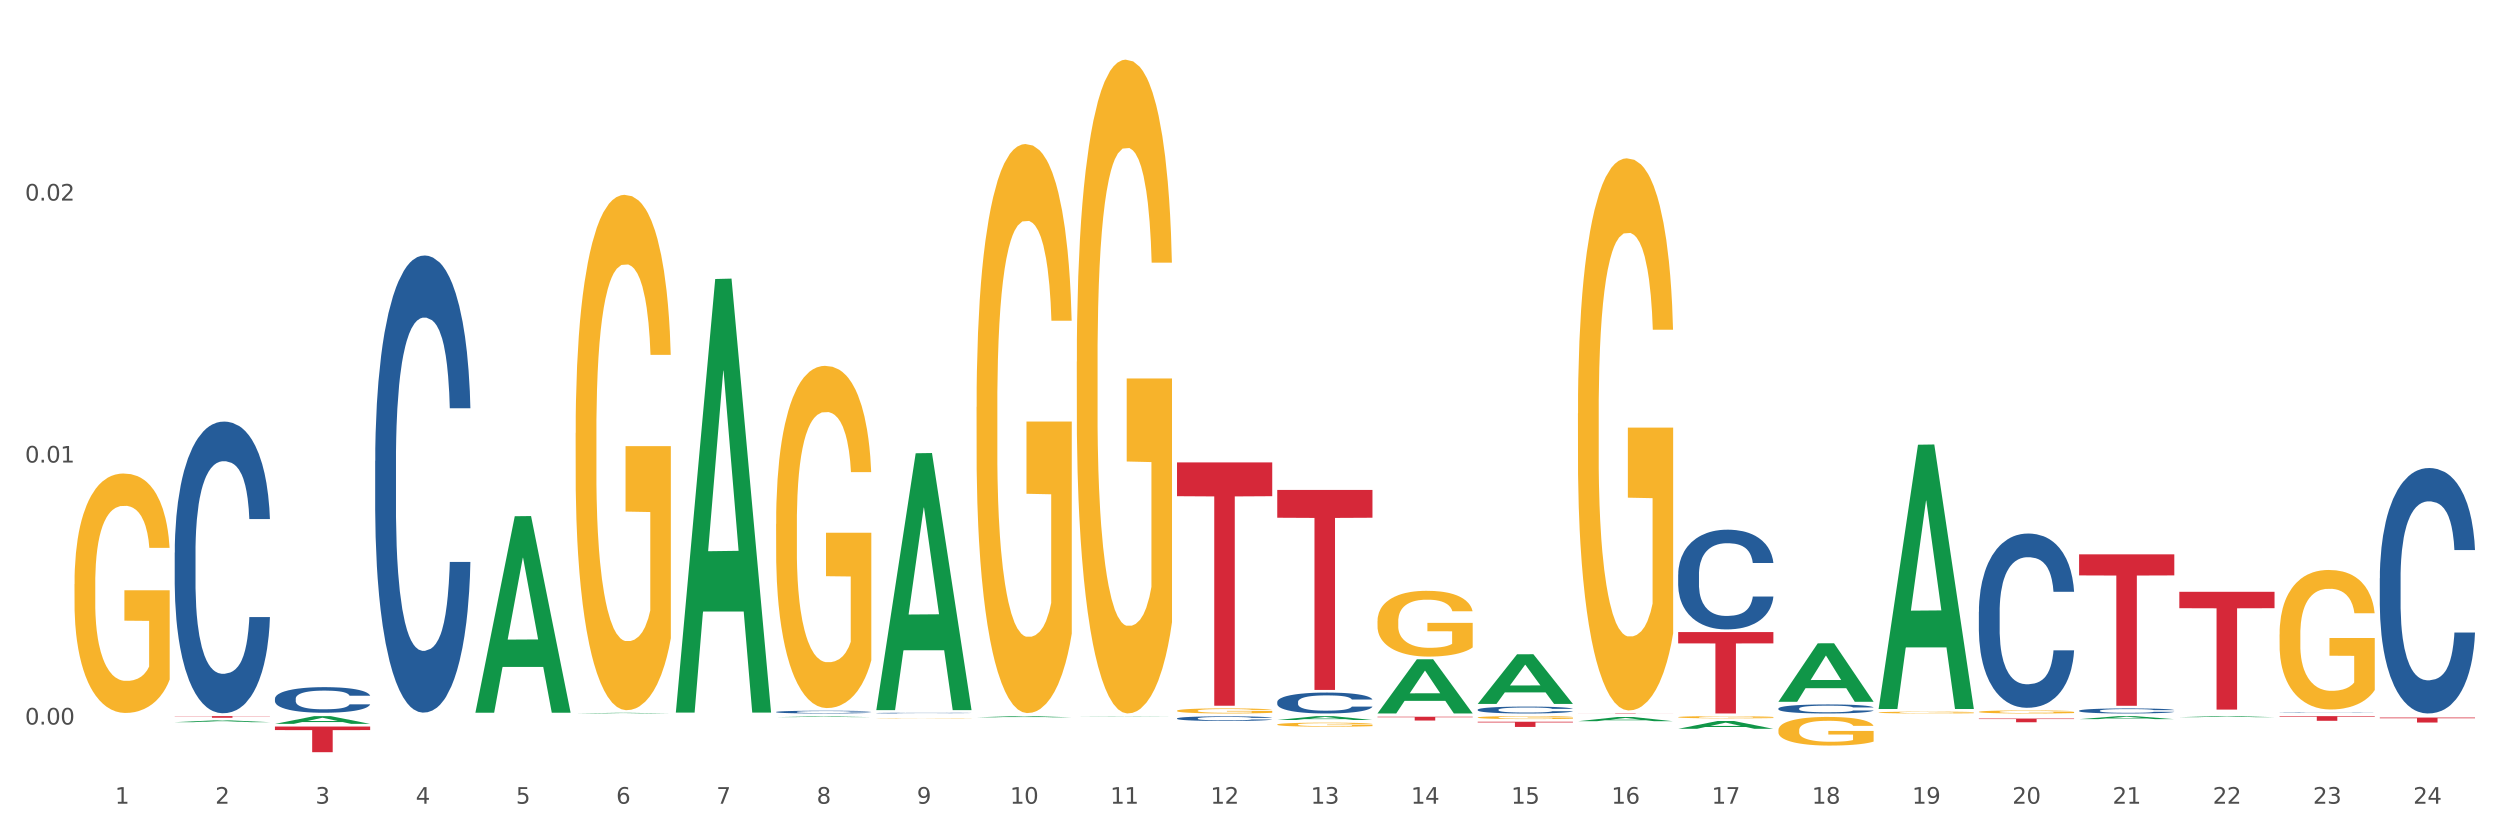<?xml version="1.0" encoding="utf-8" standalone="no"?>
<!DOCTYPE svg PUBLIC "-//W3C//DTD SVG 1.1//EN"
  "http://www.w3.org/Graphics/SVG/1.1/DTD/svg11.dtd">
<svg xmlns:xlink="http://www.w3.org/1999/xlink" width="1080pt" height="360pt" viewBox="0 0 1080 360" xmlns="http://www.w3.org/2000/svg" version="1.1">
 <rect x="0" y="0" width="1080" height="360" fill="#333333" stroke="none"/>
 <defs>
  <style type="text/css">*{stroke-linejoin: round; stroke-linecap: butt}</style>
 </defs>
 <g id="figure_1">
  <g id="patch_1">
   <path d="M 0 360 
L 1080 360 
L 1080 0 
L 0 0 
z
" style="fill: #ffffff; stroke: #ffffff; stroke-linejoin: miter"/>
  </g>
  <g id="axes_1">
   <g id="matplotlib.axis_1">
    <g id="xtick_1">
     <g id="text_1">
      <!-- 1 -->
      <g style="fill: #4d4d4d" transform="translate(49.688 347.204) scale(0.096 -0.096)">
       <defs>
        <path id="DejaVuSans-31" d="M 794 531 
L 1825 531 
L 1825 4091 
L 703 3866 
L 703 4441 
L 1819 4666 
L 2450 4666 
L 2450 531 
L 3481 531 
L 3481 0 
L 794 0 
L 794 531 
z
" transform="scale(0.016)"/>
       </defs>
       <use xlink:href="#DejaVuSans-31"/>
      </g>
     </g>
    </g>
    <g id="xtick_2">
     <g id="text_2">
      <!-- 2 -->
      <g style="fill: #4d4d4d" transform="translate(92.988 347.204) scale(0.096 -0.096)">
       <defs>
        <path id="DejaVuSans-32" d="M 1228 531 
L 3431 531 
L 3431 0 
L 469 0 
L 469 531 
Q 828 903 1448 1529 
Q 2069 2156 2228 2338 
Q 2531 2678 2651 2914 
Q 2772 3150 2772 3378 
Q 2772 3750 2511 3984 
Q 2250 4219 1831 4219 
Q 1534 4219 1204 4116 
Q 875 4013 500 3803 
L 500 4441 
Q 881 4594 1212 4672 
Q 1544 4750 1819 4750 
Q 2544 4750 2975 4387 
Q 3406 4025 3406 3419 
Q 3406 3131 3298 2873 
Q 3191 2616 2906 2266 
Q 2828 2175 2409 1742 
Q 1991 1309 1228 531 
z
" transform="scale(0.016)"/>
       </defs>
       <use xlink:href="#DejaVuSans-32"/>
      </g>
     </g>
    </g>
    <g id="xtick_3">
     <g id="text_3">
      <!-- 3 -->
      <g style="fill: #4d4d4d" transform="translate(136.287 347.204) scale(0.096 -0.096)">
       <defs>
        <path id="DejaVuSans-33" d="M 2597 2516 
Q 3050 2419 3304 2112 
Q 3559 1806 3559 1356 
Q 3559 666 3084 287 
Q 2609 -91 1734 -91 
Q 1441 -91 1130 -33 
Q 819 25 488 141 
L 488 750 
Q 750 597 1062 519 
Q 1375 441 1716 441 
Q 2309 441 2620 675 
Q 2931 909 2931 1356 
Q 2931 1769 2642 2001 
Q 2353 2234 1838 2234 
L 1294 2234 
L 1294 2753 
L 1863 2753 
Q 2328 2753 2575 2939 
Q 2822 3125 2822 3475 
Q 2822 3834 2567 4026 
Q 2313 4219 1838 4219 
Q 1578 4219 1281 4162 
Q 984 4106 628 3988 
L 628 4550 
Q 988 4650 1302 4700 
Q 1616 4750 1894 4750 
Q 2613 4750 3031 4423 
Q 3450 4097 3450 3541 
Q 3450 3153 3228 2886 
Q 3006 2619 2597 2516 
z
" transform="scale(0.016)"/>
       </defs>
       <use xlink:href="#DejaVuSans-33"/>
      </g>
     </g>
    </g>
    <g id="xtick_4">
     <g id="text_4">
      <!-- 4 -->
      <g style="fill: #4d4d4d" transform="translate(179.587 347.204) scale(0.096 -0.096)">
       <defs>
        <path id="DejaVuSans-34" d="M 2419 4116 
L 825 1625 
L 2419 1625 
L 2419 4116 
z
M 2253 4666 
L 3047 4666 
L 3047 1625 
L 3713 1625 
L 3713 1100 
L 3047 1100 
L 3047 0 
L 2419 0 
L 2419 1100 
L 313 1100 
L 313 1709 
L 2253 4666 
z
" transform="scale(0.016)"/>
       </defs>
       <use xlink:href="#DejaVuSans-34"/>
      </g>
     </g>
    </g>
    <g id="xtick_5">
     <g id="text_5">
      <!-- 5 -->
      <g style="fill: #4d4d4d" transform="translate(222.887 347.204) scale(0.096 -0.096)">
       <defs>
        <path id="DejaVuSans-35" d="M 691 4666 
L 3169 4666 
L 3169 4134 
L 1269 4134 
L 1269 2991 
Q 1406 3038 1543 3061 
Q 1681 3084 1819 3084 
Q 2600 3084 3056 2656 
Q 3513 2228 3513 1497 
Q 3513 744 3044 326 
Q 2575 -91 1722 -91 
Q 1428 -91 1123 -41 
Q 819 9 494 109 
L 494 744 
Q 775 591 1075 516 
Q 1375 441 1709 441 
Q 2250 441 2565 725 
Q 2881 1009 2881 1497 
Q 2881 1984 2565 2268 
Q 2250 2553 1709 2553 
Q 1456 2553 1204 2497 
Q 953 2441 691 2322 
L 691 4666 
z
" transform="scale(0.016)"/>
       </defs>
       <use xlink:href="#DejaVuSans-35"/>
      </g>
     </g>
    </g>
    <g id="xtick_6">
     <g id="text_6">
      <!-- 6 -->
      <g style="fill: #4d4d4d" transform="translate(266.186 347.204) scale(0.096 -0.096)">
       <defs>
        <path id="DejaVuSans-36" d="M 2113 2584 
Q 1688 2584 1439 2293 
Q 1191 2003 1191 1497 
Q 1191 994 1439 701 
Q 1688 409 2113 409 
Q 2538 409 2786 701 
Q 3034 994 3034 1497 
Q 3034 2003 2786 2293 
Q 2538 2584 2113 2584 
z
M 3366 4563 
L 3366 3988 
Q 3128 4100 2886 4159 
Q 2644 4219 2406 4219 
Q 1781 4219 1451 3797 
Q 1122 3375 1075 2522 
Q 1259 2794 1537 2939 
Q 1816 3084 2150 3084 
Q 2853 3084 3261 2657 
Q 3669 2231 3669 1497 
Q 3669 778 3244 343 
Q 2819 -91 2113 -91 
Q 1303 -91 875 529 
Q 447 1150 447 2328 
Q 447 3434 972 4092 
Q 1497 4750 2381 4750 
Q 2619 4750 2861 4703 
Q 3103 4656 3366 4563 
z
" transform="scale(0.016)"/>
       </defs>
       <use xlink:href="#DejaVuSans-36"/>
      </g>
     </g>
    </g>
    <g id="xtick_7">
     <g id="text_7">
      <!-- 7 -->
      <g style="fill: #4d4d4d" transform="translate(309.486 347.204) scale(0.096 -0.096)">
       <defs>
        <path id="DejaVuSans-37" d="M 525 4666 
L 3525 4666 
L 3525 4397 
L 1831 0 
L 1172 0 
L 2766 4134 
L 525 4134 
L 525 4666 
z
" transform="scale(0.016)"/>
       </defs>
       <use xlink:href="#DejaVuSans-37"/>
      </g>
     </g>
    </g>
    <g id="xtick_8">
     <g id="text_8">
      <!-- 8 -->
      <g style="fill: #4d4d4d" transform="translate(352.785 347.204) scale(0.096 -0.096)">
       <defs>
        <path id="DejaVuSans-38" d="M 2034 2216 
Q 1584 2216 1326 1975 
Q 1069 1734 1069 1313 
Q 1069 891 1326 650 
Q 1584 409 2034 409 
Q 2484 409 2743 651 
Q 3003 894 3003 1313 
Q 3003 1734 2745 1975 
Q 2488 2216 2034 2216 
z
M 1403 2484 
Q 997 2584 770 2862 
Q 544 3141 544 3541 
Q 544 4100 942 4425 
Q 1341 4750 2034 4750 
Q 2731 4750 3128 4425 
Q 3525 4100 3525 3541 
Q 3525 3141 3298 2862 
Q 3072 2584 2669 2484 
Q 3125 2378 3379 2068 
Q 3634 1759 3634 1313 
Q 3634 634 3220 271 
Q 2806 -91 2034 -91 
Q 1263 -91 848 271 
Q 434 634 434 1313 
Q 434 1759 690 2068 
Q 947 2378 1403 2484 
z
M 1172 3481 
Q 1172 3119 1398 2916 
Q 1625 2713 2034 2713 
Q 2441 2713 2670 2916 
Q 2900 3119 2900 3481 
Q 2900 3844 2670 4047 
Q 2441 4250 2034 4250 
Q 1625 4250 1398 4047 
Q 1172 3844 1172 3481 
z
" transform="scale(0.016)"/>
       </defs>
       <use xlink:href="#DejaVuSans-38"/>
      </g>
     </g>
    </g>
    <g id="xtick_9">
     <g id="text_9">
      <!-- 9 -->
      <g style="fill: #4d4d4d" transform="translate(396.085 347.204) scale(0.096 -0.096)">
       <defs>
        <path id="DejaVuSans-39" d="M 703 97 
L 703 672 
Q 941 559 1184 500 
Q 1428 441 1663 441 
Q 2288 441 2617 861 
Q 2947 1281 2994 2138 
Q 2813 1869 2534 1725 
Q 2256 1581 1919 1581 
Q 1219 1581 811 2004 
Q 403 2428 403 3163 
Q 403 3881 828 4315 
Q 1253 4750 1959 4750 
Q 2769 4750 3195 4129 
Q 3622 3509 3622 2328 
Q 3622 1225 3098 567 
Q 2575 -91 1691 -91 
Q 1453 -91 1209 -44 
Q 966 3 703 97 
z
M 1959 2075 
Q 2384 2075 2632 2365 
Q 2881 2656 2881 3163 
Q 2881 3666 2632 3958 
Q 2384 4250 1959 4250 
Q 1534 4250 1286 3958 
Q 1038 3666 1038 3163 
Q 1038 2656 1286 2365 
Q 1534 2075 1959 2075 
z
" transform="scale(0.016)"/>
       </defs>
       <use xlink:href="#DejaVuSans-39"/>
      </g>
     </g>
    </g>
    <g id="xtick_10">
     <g id="text_10">
      <!-- 10 -->
      <g style="fill: #4d4d4d" transform="translate(436.331 347.204) scale(0.096 -0.096)">
       <defs>
        <path id="DejaVuSans-30" d="M 2034 4250 
Q 1547 4250 1301 3770 
Q 1056 3291 1056 2328 
Q 1056 1369 1301 889 
Q 1547 409 2034 409 
Q 2525 409 2770 889 
Q 3016 1369 3016 2328 
Q 3016 3291 2770 3770 
Q 2525 4250 2034 4250 
z
M 2034 4750 
Q 2819 4750 3233 4129 
Q 3647 3509 3647 2328 
Q 3647 1150 3233 529 
Q 2819 -91 2034 -91 
Q 1250 -91 836 529 
Q 422 1150 422 2328 
Q 422 3509 836 4129 
Q 1250 4750 2034 4750 
z
" transform="scale(0.016)"/>
       </defs>
       <use xlink:href="#DejaVuSans-31"/>
       <use xlink:href="#DejaVuSans-30" transform="translate(63.623 0)"/>
      </g>
     </g>
    </g>
    <g id="xtick_11">
     <g id="text_11">
      <!-- 11 -->
      <g style="fill: #4d4d4d" transform="translate(479.63 347.204) scale(0.096 -0.096)">
       <use xlink:href="#DejaVuSans-31"/>
       <use xlink:href="#DejaVuSans-31" transform="translate(63.623 0)"/>
      </g>
     </g>
    </g>
    <g id="xtick_12">
     <g id="text_12">
      <!-- 12 -->
      <g style="fill: #4d4d4d" transform="translate(522.93 347.204) scale(0.096 -0.096)">
       <use xlink:href="#DejaVuSans-31"/>
       <use xlink:href="#DejaVuSans-32" transform="translate(63.623 0)"/>
      </g>
     </g>
    </g>
    <g id="xtick_13">
     <g id="text_13">
      <!-- 13 -->
      <g style="fill: #4d4d4d" transform="translate(566.229 347.204) scale(0.096 -0.096)">
       <use xlink:href="#DejaVuSans-31"/>
       <use xlink:href="#DejaVuSans-33" transform="translate(63.623 0)"/>
      </g>
     </g>
    </g>
    <g id="xtick_14">
     <g id="text_14">
      <!-- 14 -->
      <g style="fill: #4d4d4d" transform="translate(609.529 347.204) scale(0.096 -0.096)">
       <use xlink:href="#DejaVuSans-31"/>
       <use xlink:href="#DejaVuSans-34" transform="translate(63.623 0)"/>
      </g>
     </g>
    </g>
    <g id="xtick_15">
     <g id="text_15">
      <!-- 15 -->
      <g style="fill: #4d4d4d" transform="translate(652.828 347.204) scale(0.096 -0.096)">
       <use xlink:href="#DejaVuSans-31"/>
       <use xlink:href="#DejaVuSans-35" transform="translate(63.623 0)"/>
      </g>
     </g>
    </g>
    <g id="xtick_16">
     <g id="text_16">
      <!-- 16 -->
      <g style="fill: #4d4d4d" transform="translate(696.128 347.204) scale(0.096 -0.096)">
       <use xlink:href="#DejaVuSans-31"/>
       <use xlink:href="#DejaVuSans-36" transform="translate(63.623 0)"/>
      </g>
     </g>
    </g>
    <g id="xtick_17">
     <g id="text_17">
      <!-- 17 -->
      <g style="fill: #4d4d4d" transform="translate(739.428 347.204) scale(0.096 -0.096)">
       <use xlink:href="#DejaVuSans-31"/>
       <use xlink:href="#DejaVuSans-37" transform="translate(63.623 0)"/>
      </g>
     </g>
    </g>
    <g id="xtick_18">
     <g id="text_18">
      <!-- 18 -->
      <g style="fill: #4d4d4d" transform="translate(782.727 347.204) scale(0.096 -0.096)">
       <use xlink:href="#DejaVuSans-31"/>
       <use xlink:href="#DejaVuSans-38" transform="translate(63.623 0)"/>
      </g>
     </g>
    </g>
    <g id="xtick_19">
     <g id="text_19">
      <!-- 19 -->
      <g style="fill: #4d4d4d" transform="translate(826.027 347.204) scale(0.096 -0.096)">
       <use xlink:href="#DejaVuSans-31"/>
       <use xlink:href="#DejaVuSans-39" transform="translate(63.623 0)"/>
      </g>
     </g>
    </g>
    <g id="xtick_20">
     <g id="text_20">
      <!-- 20 -->
      <g style="fill: #4d4d4d" transform="translate(869.326 347.204) scale(0.096 -0.096)">
       <use xlink:href="#DejaVuSans-32"/>
       <use xlink:href="#DejaVuSans-30" transform="translate(63.623 0)"/>
      </g>
     </g>
    </g>
    <g id="xtick_21">
     <g id="text_21">
      <!-- 21 -->
      <g style="fill: #4d4d4d" transform="translate(912.626 347.204) scale(0.096 -0.096)">
       <use xlink:href="#DejaVuSans-32"/>
       <use xlink:href="#DejaVuSans-31" transform="translate(63.623 0)"/>
      </g>
     </g>
    </g>
    <g id="xtick_22">
     <g id="text_22">
      <!-- 22 -->
      <g style="fill: #4d4d4d" transform="translate(955.926 347.204) scale(0.096 -0.096)">
       <use xlink:href="#DejaVuSans-32"/>
       <use xlink:href="#DejaVuSans-32" transform="translate(63.623 0)"/>
      </g>
     </g>
    </g>
    <g id="xtick_23">
     <g id="text_23">
      <!-- 23 -->
      <g style="fill: #4d4d4d" transform="translate(999.225 347.204) scale(0.096 -0.096)">
       <use xlink:href="#DejaVuSans-32"/>
       <use xlink:href="#DejaVuSans-33" transform="translate(63.623 0)"/>
      </g>
     </g>
    </g>
    <g id="xtick_24">
     <g id="text_24">
      <!-- 24 -->
      <g style="fill: #4d4d4d" transform="translate(1042.525 347.204) scale(0.096 -0.096)">
       <use xlink:href="#DejaVuSans-32"/>
       <use xlink:href="#DejaVuSans-34" transform="translate(63.623 0)"/>
      </g>
     </g>
    </g>
    <g id="xtick_25"/>
    <g id="xtick_26"/>
    <g id="xtick_27"/>
    <g id="xtick_28"/>
    <g id="xtick_29"/>
    <g id="xtick_30"/>
    <g id="xtick_31"/>
    <g id="xtick_32"/>
    <g id="xtick_33"/>
    <g id="xtick_34"/>
    <g id="xtick_35"/>
    <g id="xtick_36"/>
    <g id="xtick_37"/>
    <g id="xtick_38"/>
    <g id="xtick_39"/>
    <g id="xtick_40"/>
    <g id="xtick_41"/>
    <g id="xtick_42"/>
    <g id="xtick_43"/>
    <g id="xtick_44"/>
    <g id="xtick_45"/>
    <g id="xtick_46"/>
    <g id="xtick_47"/>
   </g>
   <g id="matplotlib.axis_2">
    <g id="ytick_1">
     <g id="text_25">
      <!-- 0.00 -->
      <g style="fill: #4d4d4d" transform="translate(10.8 313.004) scale(0.096 -0.096)">
       <defs>
        <path id="DejaVuSans-2e" d="M 684 794 
L 1344 794 
L 1344 0 
L 684 0 
L 684 794 
z
" transform="scale(0.016)"/>
       </defs>
       <use xlink:href="#DejaVuSans-30"/>
       <use xlink:href="#DejaVuSans-2e" transform="translate(63.623 0)"/>
       <use xlink:href="#DejaVuSans-30" transform="translate(95.41 0)"/>
       <use xlink:href="#DejaVuSans-30" transform="translate(159.033 0)"/>
      </g>
     </g>
    </g>
    <g id="ytick_2">
     <g id="text_26">
      <!-- 0.01 -->
      <g style="fill: #4d4d4d" transform="translate(10.8 199.828) scale(0.096 -0.096)">
       <use xlink:href="#DejaVuSans-30"/>
       <use xlink:href="#DejaVuSans-2e" transform="translate(63.623 0)"/>
       <use xlink:href="#DejaVuSans-30" transform="translate(95.41 0)"/>
       <use xlink:href="#DejaVuSans-31" transform="translate(159.033 0)"/>
      </g>
     </g>
    </g>
    <g id="ytick_3">
     <g id="text_27">
      <!-- 0.02 -->
      <g style="fill: #4d4d4d" transform="translate(10.8 86.653) scale(0.096 -0.096)">
       <use xlink:href="#DejaVuSans-30"/>
       <use xlink:href="#DejaVuSans-2e" transform="translate(63.623 0)"/>
       <use xlink:href="#DejaVuSans-30" transform="translate(95.41 0)"/>
       <use xlink:href="#DejaVuSans-32" transform="translate(159.033 0)"/>
      </g>
     </g>
    </g>
    <g id="ytick_4"/>
    <g id="ytick_5"/>
    <g id="ytick_6"/>
   </g>
   <g id="PolyCollection_1">
    <path d="M 75.475 311.98 
L 75.517 311.979 
L 92.48 311.206 
L 99.519 311.205 
L 116.609 311.981 
L 108.467 311.981 
L 104.778 311.801 
L 87.264 311.801 
L 87.136 311.803 
L 83.574 311.981 
L 75.475 311.981 
L 75.475 311.98 
L 89.469 311.693 
L 102.573 311.692 
L 96.084 311.371 
L 95.999 311.369 
L 95.915 311.371 
L 89.426 311.692 
L 89.469 311.693 
L 75.475 311.98 
z
" clip-path="url(#p5c7c3a8e95)" style="fill: #109648"/>
    <path d="M 551.77 303.246 
L 551.819 303.238 
L 551.819 303.007 
L 551.964 302.694 
L 552.499 302.116 
L 553.18 301.679 
L 554.347 301.167 
L 554.979 300.952 
L 555.806 300.713 
L 557.507 300.325 
L 559.452 299.995 
L 560.814 299.814 
L 561.835 299.698 
L 564.12 299.492 
L 565.433 299.401 
L 566.794 299.327 
L 567.961 299.277 
L 569.906 299.22 
L 571.462 299.195 
L 573.261 299.187 
L 574.768 299.195 
L 576.762 299.228 
L 579.679 299.327 
L 580.798 299.385 
L 582.305 299.484 
L 583.861 299.616 
L 585.125 299.748 
L 586.584 299.938 
L 588.091 300.185 
L 589.55 300.499 
L 590.571 300.787 
L 591.397 301.093 
L 592.127 301.464 
L 592.661 301.868 
L 592.905 302.207 
L 584.007 302.207 
L 583.764 301.901 
L 583.277 301.571 
L 582.791 301.349 
L 582.256 301.167 
L 581.43 300.961 
L 580.7 300.829 
L 579.485 300.672 
L 578.366 300.573 
L 577.443 300.515 
L 576.324 300.466 
L 573.942 300.416 
L 572.24 300.416 
L 571.17 300.433 
L 569.858 300.474 
L 568.739 300.532 
L 567.426 300.631 
L 566.405 300.738 
L 565.384 300.878 
L 564.801 300.977 
L 563.926 301.159 
L 563.342 301.307 
L 562.564 301.563 
L 562.127 301.745 
L 561.349 302.215 
L 561.008 302.561 
L 560.862 302.801 
L 560.765 303.065 
L 560.765 304.352 
L 561.057 304.93 
L 561.3 305.177 
L 561.689 305.458 
L 562.418 305.821 
L 563.488 306.176 
L 564.606 306.431 
L 565.53 306.588 
L 566.405 306.704 
L 567.281 306.795 
L 568.35 306.877 
L 569.225 306.927 
L 570.538 306.976 
L 572.094 307.001 
L 573.31 307.001 
L 575.789 306.96 
L 576.908 306.918 
L 577.977 306.861 
L 579.144 306.77 
L 580.068 306.671 
L 580.603 306.597 
L 581.478 306.44 
L 582.159 306.275 
L 582.742 306.085 
L 583.131 305.92 
L 583.569 305.672 
L 583.909 305.392 
L 584.007 305.243 
L 592.905 305.243 
L 592.71 305.54 
L 592.37 305.829 
L 591.689 306.217 
L 591.154 306.44 
L 590.328 306.712 
L 589.452 306.943 
L 588.237 307.199 
L 587.119 307.389 
L 585.952 307.554 
L 584.687 307.702 
L 582.402 307.909 
L 581.576 307.966 
L 579.825 308.065 
L 578.464 308.123 
L 576.47 308.181 
L 574.428 308.214 
L 572.289 308.222 
L 570.392 308.206 
L 568.302 308.156 
L 566.989 308.107 
L 565.53 308.032 
L 563.828 307.917 
L 562.224 307.776 
L 560.717 307.611 
L 559.306 307.422 
L 557.994 307.207 
L 556.292 306.852 
L 555.028 306.506 
L 554.104 306.184 
L 553.472 305.912 
L 552.84 305.565 
L 552.499 305.326 
L 551.964 304.748 
L 551.77 304.212 
L 551.77 303.246 
z
" clip-path="url(#p5c7c3a8e95)" style="fill: #255c99"/>
    <path d="M 508.47 310.353 
L 508.519 310.351 
L 508.519 310.3 
L 508.665 310.23 
L 509.2 310.101 
L 509.88 310.003 
L 511.047 309.889 
L 511.679 309.841 
L 512.506 309.787 
L 514.208 309.701 
L 516.153 309.627 
L 517.514 309.587 
L 518.535 309.561 
L 520.821 309.515 
L 522.133 309.494 
L 523.495 309.478 
L 524.662 309.467 
L 526.607 309.454 
L 528.163 309.448 
L 529.962 309.446 
L 531.469 309.448 
L 533.462 309.456 
L 536.38 309.478 
L 537.498 309.491 
L 539.005 309.513 
L 540.561 309.542 
L 541.825 309.572 
L 543.284 309.614 
L 544.791 309.669 
L 546.25 309.739 
L 547.271 309.804 
L 548.098 309.872 
L 548.827 309.955 
L 549.362 310.045 
L 549.605 310.121 
L 540.707 310.121 
L 540.464 310.053 
L 539.978 309.979 
L 539.492 309.929 
L 538.957 309.889 
L 538.13 309.843 
L 537.401 309.813 
L 536.185 309.778 
L 535.067 309.756 
L 534.143 309.743 
L 533.025 309.732 
L 530.642 309.721 
L 528.94 309.721 
L 527.871 309.725 
L 526.558 309.734 
L 525.44 309.747 
L 524.127 309.769 
L 523.106 309.793 
L 522.085 309.824 
L 521.501 309.846 
L 520.626 309.887 
L 520.043 309.92 
L 519.265 309.977 
L 518.827 310.018 
L 518.049 310.123 
L 517.709 310.2 
L 517.563 310.254 
L 517.466 310.313 
L 517.466 310.6 
L 517.757 310.729 
L 518 310.784 
L 518.389 310.847 
L 519.119 310.928 
L 520.188 311.007 
L 521.307 311.064 
L 522.231 311.1 
L 523.106 311.125 
L 523.981 311.146 
L 525.051 311.164 
L 525.926 311.175 
L 527.239 311.186 
L 528.795 311.192 
L 530.01 311.192 
L 532.49 311.182 
L 533.608 311.173 
L 534.678 311.16 
L 535.845 311.14 
L 536.769 311.118 
L 537.304 311.101 
L 538.179 311.066 
L 538.859 311.029 
L 539.443 310.987 
L 539.832 310.95 
L 540.269 310.895 
L 540.61 310.832 
L 540.707 310.799 
L 549.605 310.799 
L 549.411 310.865 
L 549.07 310.93 
L 548.389 311.017 
L 547.855 311.066 
L 547.028 311.127 
L 546.153 311.179 
L 544.937 311.236 
L 543.819 311.278 
L 542.652 311.315 
L 541.388 311.348 
L 539.103 311.394 
L 538.276 311.407 
L 536.526 311.429 
L 535.164 311.442 
L 533.171 311.455 
L 531.128 311.463 
L 528.989 311.464 
L 527.093 311.461 
L 525.002 311.45 
L 523.689 311.439 
L 522.231 311.422 
L 520.529 311.396 
L 518.924 311.365 
L 517.417 311.328 
L 516.007 311.286 
L 514.694 311.238 
L 512.992 311.158 
L 511.728 311.081 
L 510.804 311.009 
L 510.172 310.948 
L 509.54 310.871 
L 509.2 310.818 
L 508.665 310.689 
L 508.47 310.569 
L 508.47 310.353 
z
" clip-path="url(#p5c7c3a8e95)" style="fill: #255c99"/>
    <path d="M 378.572 308.047 
L 378.62 308.047 
L 378.62 308.039 
L 378.766 308.028 
L 379.301 308.008 
L 379.982 307.992 
L 381.149 307.975 
L 381.781 307.967 
L 382.607 307.959 
L 384.309 307.945 
L 386.254 307.933 
L 387.615 307.927 
L 388.637 307.923 
L 390.922 307.916 
L 392.235 307.913 
L 393.596 307.91 
L 394.763 307.908 
L 396.708 307.906 
L 398.264 307.905 
L 400.063 307.905 
L 401.57 307.905 
L 403.564 307.906 
L 406.481 307.91 
L 407.599 307.912 
L 409.107 307.915 
L 410.662 307.92 
L 411.927 307.925 
L 413.385 307.931 
L 414.893 307.94 
L 416.351 307.951 
L 417.372 307.961 
L 418.199 307.972 
L 418.928 307.985 
L 419.463 307.999 
L 419.706 308.011 
L 410.808 308.011 
L 410.565 308 
L 410.079 307.989 
L 409.593 307.981 
L 409.058 307.975 
L 408.231 307.967 
L 407.502 307.963 
L 406.286 307.957 
L 405.168 307.954 
L 404.244 307.952 
L 403.126 307.95 
L 400.744 307.948 
L 399.042 307.948 
L 397.972 307.949 
L 396.659 307.95 
L 395.541 307.952 
L 394.228 307.956 
L 393.207 307.959 
L 392.186 307.964 
L 391.602 307.968 
L 390.727 307.974 
L 390.144 307.979 
L 389.366 307.988 
L 388.928 307.995 
L 388.15 308.011 
L 387.81 308.023 
L 387.664 308.032 
L 387.567 308.041 
L 387.567 308.086 
L 387.859 308.107 
L 388.102 308.115 
L 388.491 308.125 
L 389.22 308.138 
L 390.29 308.15 
L 391.408 308.159 
L 392.332 308.165 
L 393.207 308.169 
L 394.082 308.172 
L 395.152 308.175 
L 396.027 308.177 
L 397.34 308.178 
L 398.896 308.179 
L 400.111 308.179 
L 402.591 308.178 
L 403.709 308.176 
L 404.779 308.174 
L 405.946 308.171 
L 406.87 308.168 
L 407.405 308.165 
L 408.28 308.16 
L 408.961 308.154 
L 409.544 308.147 
L 409.933 308.141 
L 410.371 308.133 
L 410.711 308.123 
L 410.808 308.118 
L 419.706 308.118 
L 419.512 308.128 
L 419.171 308.138 
L 418.491 308.152 
L 417.956 308.16 
L 417.129 308.169 
L 416.254 308.177 
L 415.039 308.186 
L 413.92 308.193 
L 412.753 308.199 
L 411.489 308.204 
L 409.204 308.211 
L 408.377 308.213 
L 406.627 308.217 
L 405.265 308.219 
L 403.272 308.221 
L 401.23 308.222 
L 399.09 308.222 
L 397.194 308.221 
L 395.103 308.22 
L 393.79 308.218 
L 392.332 308.215 
L 390.63 308.211 
L 389.025 308.206 
L 387.518 308.201 
L 386.108 308.194 
L 384.795 308.186 
L 383.094 308.174 
L 381.829 308.162 
L 380.906 308.151 
L 380.273 308.141 
L 379.641 308.129 
L 379.301 308.12 
L 378.766 308.1 
L 378.572 308.081 
L 378.572 308.047 
z
" clip-path="url(#p5c7c3a8e95)" style="fill: #255c99"/>
    <path d="M 335.272 307.563 
L 335.321 307.562 
L 335.321 307.532 
L 335.467 307.49 
L 336.001 307.414 
L 336.682 307.356 
L 337.849 307.288 
L 338.481 307.26 
L 339.308 307.228 
L 341.01 307.177 
L 342.954 307.133 
L 344.316 307.109 
L 345.337 307.094 
L 347.622 307.067 
L 348.935 307.055 
L 350.296 307.045 
L 351.463 307.038 
L 353.408 307.031 
L 354.964 307.027 
L 356.763 307.026 
L 358.271 307.027 
L 360.264 307.032 
L 363.181 307.045 
L 364.3 307.052 
L 365.807 307.065 
L 367.363 307.083 
L 368.627 307.1 
L 370.086 307.126 
L 371.593 307.158 
L 373.052 307.2 
L 374.073 307.238 
L 374.899 307.278 
L 375.629 307.328 
L 376.164 307.381 
L 376.407 307.426 
L 367.509 307.426 
L 367.266 307.385 
L 366.779 307.342 
L 366.293 307.312 
L 365.758 307.288 
L 364.932 307.261 
L 364.202 307.243 
L 362.987 307.223 
L 361.869 307.21 
L 360.945 307.202 
L 359.826 307.195 
L 357.444 307.189 
L 355.742 307.189 
L 354.672 307.191 
L 353.36 307.197 
L 352.241 307.204 
L 350.929 307.217 
L 349.907 307.231 
L 348.886 307.25 
L 348.303 307.263 
L 347.428 307.287 
L 346.844 307.307 
L 346.066 307.341 
L 345.629 307.365 
L 344.851 307.427 
L 344.51 307.473 
L 344.364 307.505 
L 344.267 307.539 
L 344.267 307.71 
L 344.559 307.786 
L 344.802 307.819 
L 345.191 307.856 
L 345.92 307.904 
L 346.99 307.951 
L 348.108 307.985 
L 349.032 308.006 
L 349.907 308.021 
L 350.783 308.033 
L 351.852 308.044 
L 352.728 308.051 
L 354.04 308.057 
L 355.596 308.06 
L 356.812 308.06 
L 359.292 308.055 
L 360.41 308.049 
L 361.48 308.042 
L 362.647 308.03 
L 363.57 308.017 
L 364.105 308.007 
L 364.98 307.986 
L 365.661 307.964 
L 366.245 307.939 
L 366.634 307.917 
L 367.071 307.885 
L 367.412 307.847 
L 367.509 307.828 
L 376.407 307.828 
L 376.212 307.867 
L 375.872 307.905 
L 375.191 307.957 
L 374.656 307.986 
L 373.83 308.022 
L 372.954 308.053 
L 371.739 308.087 
L 370.621 308.112 
L 369.454 308.134 
L 368.189 308.153 
L 365.904 308.181 
L 365.078 308.188 
L 363.327 308.201 
L 361.966 308.209 
L 359.972 308.217 
L 357.93 308.221 
L 355.791 308.222 
L 353.894 308.22 
L 351.804 308.213 
L 350.491 308.207 
L 349.032 308.197 
L 347.33 308.182 
L 345.726 308.163 
L 344.219 308.141 
L 342.809 308.116 
L 341.496 308.088 
L 339.794 308.041 
L 338.53 307.995 
L 337.606 307.952 
L 336.974 307.916 
L 336.342 307.87 
L 336.001 307.839 
L 335.467 307.762 
L 335.272 307.691 
L 335.272 307.563 
z
" clip-path="url(#p5c7c3a8e95)" style="fill: #255c99"/>
    <path d="M 162.074 199.104 
L 162.122 198.923 
L 162.122 193.873 
L 162.268 187.02 
L 162.803 174.395 
L 163.484 164.837 
L 164.651 153.655 
L 165.283 148.966 
L 166.109 143.735 
L 167.811 135.259 
L 169.756 128.045 
L 171.118 124.077 
L 172.139 121.552 
L 174.424 117.043 
L 175.737 115.059 
L 177.098 113.436 
L 178.265 112.354 
L 180.21 111.092 
L 181.766 110.551 
L 183.565 110.37 
L 185.072 110.551 
L 187.066 111.272 
L 189.983 113.436 
L 191.101 114.699 
L 192.609 116.863 
L 194.165 119.749 
L 195.429 122.634 
L 196.887 126.782 
L 198.395 132.193 
L 199.853 139.046 
L 200.874 145.359 
L 201.701 152.032 
L 202.43 160.147 
L 202.965 168.985 
L 203.208 176.379 
L 194.31 176.379 
L 194.067 169.706 
L 193.581 162.492 
L 193.095 157.622 
L 192.56 153.655 
L 191.733 149.146 
L 191.004 146.26 
L 189.789 142.834 
L 188.67 140.669 
L 187.746 139.407 
L 186.628 138.325 
L 184.246 137.243 
L 182.544 137.243 
L 181.474 137.603 
L 180.161 138.505 
L 179.043 139.768 
L 177.73 141.932 
L 176.709 144.276 
L 175.688 147.342 
L 175.105 149.507 
L 174.229 153.474 
L 173.646 156.721 
L 172.868 162.312 
L 172.43 166.279 
L 171.652 176.559 
L 171.312 184.134 
L 171.166 189.364 
L 171.069 195.136 
L 171.069 223.271 
L 171.361 235.895 
L 171.604 241.306 
L 171.993 247.438 
L 172.722 255.373 
L 173.792 263.129 
L 174.91 268.719 
L 175.834 272.146 
L 176.709 274.671 
L 177.584 276.655 
L 178.654 278.459 
L 179.529 279.541 
L 180.842 280.623 
L 182.398 281.164 
L 183.613 281.164 
L 186.093 280.262 
L 187.212 279.36 
L 188.281 278.098 
L 189.448 276.114 
L 190.372 273.95 
L 190.907 272.327 
L 191.782 268.9 
L 192.463 265.293 
L 193.046 261.145 
L 193.435 257.538 
L 193.873 252.127 
L 194.213 245.995 
L 194.31 242.749 
L 203.208 242.749 
L 203.014 249.241 
L 202.674 255.554 
L 201.993 264.03 
L 201.458 268.9 
L 200.631 274.851 
L 199.756 279.901 
L 198.541 285.492 
L 197.422 289.64 
L 196.255 293.247 
L 194.991 296.494 
L 192.706 301.003 
L 191.879 302.265 
L 190.129 304.429 
L 188.767 305.692 
L 186.774 306.954 
L 184.732 307.676 
L 182.592 307.856 
L 180.696 307.495 
L 178.605 306.413 
L 177.293 305.331 
L 175.834 303.708 
L 174.132 301.183 
L 172.528 298.117 
L 171.02 294.51 
L 169.61 290.362 
L 168.297 285.673 
L 166.596 277.917 
L 165.331 270.343 
L 164.408 263.309 
L 163.776 257.357 
L 163.143 249.782 
L 162.803 244.552 
L 162.268 231.928 
L 162.074 220.205 
L 162.074 199.104 
z
" clip-path="url(#p5c7c3a8e95)" style="fill: #255c99"/>
    <path d="M 118.774 301.818 
L 118.823 301.808 
L 118.823 301.525 
L 118.969 301.141 
L 119.504 300.434 
L 120.184 299.899 
L 121.351 299.273 
L 121.983 299.01 
L 122.81 298.717 
L 124.512 298.243 
L 126.457 297.839 
L 127.818 297.616 
L 128.839 297.475 
L 131.124 297.222 
L 132.437 297.111 
L 133.799 297.02 
L 134.965 296.96 
L 136.91 296.889 
L 138.466 296.859 
L 140.265 296.849 
L 141.773 296.859 
L 143.766 296.899 
L 146.683 297.02 
L 147.802 297.091 
L 149.309 297.212 
L 150.865 297.374 
L 152.129 297.536 
L 153.588 297.768 
L 155.095 298.071 
L 156.554 298.455 
L 157.575 298.808 
L 158.401 299.182 
L 159.131 299.636 
L 159.666 300.131 
L 159.909 300.546 
L 151.011 300.546 
L 150.768 300.172 
L 150.282 299.768 
L 149.795 299.495 
L 149.26 299.273 
L 148.434 299.02 
L 147.705 298.859 
L 146.489 298.667 
L 145.371 298.546 
L 144.447 298.475 
L 143.329 298.414 
L 140.946 298.354 
L 139.244 298.354 
L 138.175 298.374 
L 136.862 298.424 
L 135.743 298.495 
L 134.431 298.616 
L 133.41 298.748 
L 132.388 298.919 
L 131.805 299.041 
L 130.93 299.263 
L 130.346 299.445 
L 129.568 299.758 
L 129.131 299.98 
L 128.353 300.556 
L 128.012 300.98 
L 127.867 301.273 
L 127.769 301.596 
L 127.769 303.172 
L 128.061 303.879 
L 128.304 304.182 
L 128.693 304.525 
L 129.422 304.97 
L 130.492 305.404 
L 131.61 305.717 
L 132.534 305.909 
L 133.41 306.05 
L 134.285 306.161 
L 135.354 306.262 
L 136.23 306.323 
L 137.542 306.384 
L 139.098 306.414 
L 140.314 306.414 
L 142.794 306.363 
L 143.912 306.313 
L 144.982 306.242 
L 146.149 306.131 
L 147.072 306.01 
L 147.607 305.919 
L 148.482 305.727 
L 149.163 305.525 
L 149.747 305.293 
L 150.136 305.091 
L 150.573 304.788 
L 150.914 304.444 
L 151.011 304.263 
L 159.909 304.263 
L 159.714 304.626 
L 159.374 304.98 
L 158.693 305.454 
L 158.158 305.727 
L 157.332 306.06 
L 156.457 306.343 
L 155.241 306.656 
L 154.123 306.889 
L 152.956 307.091 
L 151.692 307.272 
L 149.406 307.525 
L 148.58 307.596 
L 146.829 307.717 
L 145.468 307.788 
L 143.474 307.858 
L 141.432 307.899 
L 139.293 307.909 
L 137.397 307.889 
L 135.306 307.828 
L 133.993 307.767 
L 132.534 307.676 
L 130.833 307.535 
L 129.228 307.363 
L 127.721 307.161 
L 126.311 306.929 
L 124.998 306.666 
L 123.296 306.232 
L 122.032 305.808 
L 121.108 305.414 
L 120.476 305.081 
L 119.844 304.656 
L 119.504 304.364 
L 118.969 303.656 
L 118.774 303 
L 118.774 301.818 
z
" clip-path="url(#p5c7c3a8e95)" style="fill: #255c99"/>
    <path d="M 75.475 238.734 
L 75.523 238.619 
L 75.523 235.397 
L 75.669 231.025 
L 76.204 222.97 
L 76.885 216.871 
L 78.052 209.737 
L 78.684 206.745 
L 79.51 203.408 
L 81.212 198 
L 83.157 193.397 
L 84.518 190.866 
L 85.539 189.255 
L 87.825 186.378 
L 89.137 185.112 
L 90.499 184.077 
L 91.666 183.386 
L 93.611 182.581 
L 95.167 182.235 
L 96.966 182.12 
L 98.473 182.235 
L 100.467 182.696 
L 103.384 184.077 
L 104.502 184.882 
L 106.009 186.263 
L 107.565 188.104 
L 108.83 189.945 
L 110.288 192.592 
L 111.796 196.044 
L 113.254 200.416 
L 114.275 204.444 
L 115.102 208.701 
L 115.831 213.879 
L 116.366 219.518 
L 116.609 224.236 
L 107.711 224.236 
L 107.468 219.978 
L 106.982 215.375 
L 106.496 212.268 
L 105.961 209.737 
L 105.134 206.86 
L 104.405 205.019 
L 103.189 202.833 
L 102.071 201.452 
L 101.147 200.646 
L 100.029 199.956 
L 97.646 199.266 
L 95.945 199.266 
L 94.875 199.496 
L 93.562 200.071 
L 92.444 200.877 
L 91.131 202.257 
L 90.11 203.753 
L 89.089 205.71 
L 88.505 207.09 
L 87.63 209.622 
L 87.047 211.693 
L 86.269 215.26 
L 85.831 217.792 
L 85.053 224.351 
L 84.713 229.184 
L 84.567 232.521 
L 84.47 236.203 
L 84.47 254.154 
L 84.761 262.208 
L 85.005 265.66 
L 85.394 269.573 
L 86.123 274.636 
L 87.193 279.584 
L 88.311 283.151 
L 89.235 285.337 
L 90.11 286.948 
L 90.985 288.214 
L 92.055 289.365 
L 92.93 290.055 
L 94.243 290.746 
L 95.799 291.091 
L 97.014 291.091 
L 99.494 290.515 
L 100.612 289.94 
L 101.682 289.135 
L 102.849 287.869 
L 103.773 286.488 
L 104.308 285.452 
L 105.183 283.266 
L 105.864 280.965 
L 106.447 278.318 
L 106.836 276.017 
L 107.274 272.565 
L 107.614 268.652 
L 107.711 266.581 
L 116.609 266.581 
L 116.415 270.724 
L 116.074 274.751 
L 115.394 280.159 
L 114.859 283.266 
L 114.032 287.063 
L 113.157 290.285 
L 111.941 293.852 
L 110.823 296.499 
L 109.656 298.8 
L 108.392 300.872 
L 106.107 303.748 
L 105.28 304.554 
L 103.53 305.935 
L 102.168 306.74 
L 100.175 307.546 
L 98.133 308.006 
L 95.993 308.121 
L 94.097 307.891 
L 92.006 307.2 
L 90.693 306.51 
L 89.235 305.474 
L 87.533 303.863 
L 85.928 301.907 
L 84.421 299.606 
L 83.011 296.959 
L 81.698 293.967 
L 79.996 289.019 
L 78.732 284.187 
L 77.808 279.699 
L 77.176 275.902 
L 76.544 271.069 
L 76.204 267.732 
L 75.669 259.677 
L 75.475 252.197 
L 75.475 238.734 
z
" clip-path="url(#p5c7c3a8e95)" style="fill: #255c99"/>
    <path d="M 75.475 309.356 
L 116.609 309.356 
L 116.609 309.456 
L 100.428 309.456 
L 100.428 310.071 
L 91.558 310.071 
L 91.558 309.456 
L 75.475 309.456 
L 75.475 309.357 
L 75.475 309.356 
z
" clip-path="url(#p5c7c3a8e95)" style="fill: #d62839"/>
    <path d="M 638.369 306.582 
L 638.418 306.58 
L 638.418 306.503 
L 638.564 306.4 
L 639.098 306.21 
L 639.779 306.066 
L 640.946 305.897 
L 641.578 305.826 
L 642.405 305.747 
L 644.107 305.62 
L 646.052 305.511 
L 647.413 305.451 
L 648.434 305.413 
L 650.719 305.345 
L 652.032 305.315 
L 653.393 305.291 
L 654.56 305.274 
L 656.505 305.255 
L 658.061 305.247 
L 659.86 305.244 
L 661.368 305.247 
L 663.361 305.258 
L 666.278 305.291 
L 667.397 305.31 
L 668.904 305.342 
L 670.46 305.386 
L 671.724 305.429 
L 673.183 305.492 
L 674.69 305.573 
L 676.149 305.677 
L 677.17 305.772 
L 677.996 305.873 
L 678.726 305.995 
L 679.261 306.128 
L 679.504 306.24 
L 670.606 306.24 
L 670.363 306.139 
L 669.877 306.03 
L 669.39 305.957 
L 668.855 305.897 
L 668.029 305.829 
L 667.3 305.786 
L 666.084 305.734 
L 664.966 305.701 
L 664.042 305.682 
L 662.923 305.666 
L 660.541 305.65 
L 658.839 305.65 
L 657.77 305.655 
L 656.457 305.669 
L 655.338 305.688 
L 654.026 305.72 
L 653.005 305.756 
L 651.983 305.802 
L 651.4 305.834 
L 650.525 305.894 
L 649.941 305.943 
L 649.163 306.028 
L 648.726 306.087 
L 647.948 306.242 
L 647.607 306.357 
L 647.462 306.435 
L 647.364 306.522 
L 647.364 306.947 
L 647.656 307.137 
L 647.899 307.219 
L 648.288 307.311 
L 649.017 307.431 
L 650.087 307.548 
L 651.205 307.632 
L 652.129 307.684 
L 653.005 307.722 
L 653.88 307.752 
L 654.949 307.779 
L 655.825 307.795 
L 657.137 307.811 
L 658.693 307.82 
L 659.909 307.82 
L 662.389 307.806 
L 663.507 307.792 
L 664.577 307.773 
L 665.744 307.743 
L 666.667 307.711 
L 667.202 307.686 
L 668.077 307.635 
L 668.758 307.58 
L 669.342 307.518 
L 669.731 307.463 
L 670.168 307.382 
L 670.509 307.289 
L 670.606 307.24 
L 679.504 307.24 
L 679.309 307.338 
L 678.969 307.433 
L 678.288 307.561 
L 677.753 307.635 
L 676.927 307.724 
L 676.052 307.801 
L 674.836 307.885 
L 673.718 307.947 
L 672.551 308.002 
L 671.287 308.051 
L 669.001 308.119 
L 668.175 308.138 
L 666.424 308.17 
L 665.063 308.189 
L 663.069 308.208 
L 661.027 308.219 
L 658.888 308.222 
L 656.992 308.217 
L 654.901 308.2 
L 653.588 308.184 
L 652.129 308.16 
L 650.428 308.121 
L 648.823 308.075 
L 647.316 308.021 
L 645.906 307.958 
L 644.593 307.888 
L 642.891 307.771 
L 641.627 307.656 
L 640.703 307.55 
L 640.071 307.461 
L 639.439 307.346 
L 639.098 307.268 
L 638.564 307.077 
L 638.369 306.9 
L 638.369 306.582 
z
" clip-path="url(#p5c7c3a8e95)" style="fill: #255c99"/>
    <path d="M 32.175 252.356 
L 32.224 252.261 
L 32.224 248.86 
L 32.321 245.932 
L 32.806 238.846 
L 33.535 232.989 
L 34.069 229.871 
L 34.603 227.321 
L 35.235 224.77 
L 36.012 222.125 
L 37.42 218.251 
L 38.294 216.267 
L 39.363 214.189 
L 41.305 211.166 
L 42.714 209.465 
L 44.171 208.048 
L 46.55 206.348 
L 48.104 205.592 
L 49.756 205.025 
L 51.747 204.647 
L 53.252 204.553 
L 56.555 204.836 
L 59.371 205.686 
L 60.731 206.348 
L 62.48 207.481 
L 63.402 208.237 
L 64.908 209.749 
L 66.462 211.733 
L 67.53 213.433 
L 69.133 216.645 
L 70.347 219.857 
L 71.464 223.825 
L 72.047 226.565 
L 72.484 229.116 
L 72.873 232.044 
L 73.261 236.673 
L 64.519 236.673 
L 64.179 233.367 
L 63.645 230.249 
L 62.868 227.226 
L 62.188 225.337 
L 61.023 222.975 
L 59.954 221.463 
L 58.837 220.33 
L 57.477 219.385 
L 56.409 218.913 
L 54.903 218.535 
L 51.941 218.629 
L 49.95 219.385 
L 48.59 220.33 
L 47.716 221.18 
L 46.939 222.125 
L 46.065 223.447 
L 45.045 225.431 
L 44.316 227.226 
L 43.588 229.494 
L 43.005 231.761 
L 42.471 234.406 
L 42.034 237.24 
L 41.694 240.169 
L 41.402 243.759 
L 41.16 249.711 
L 41.16 262.653 
L 41.257 265.582 
L 41.499 269.455 
L 41.791 272.384 
L 42.277 275.88 
L 42.714 278.241 
L 43.539 281.642 
L 44.462 284.477 
L 45.19 286.271 
L 45.919 287.783 
L 47.182 289.861 
L 48.59 291.562 
L 49.804 292.601 
L 51.455 293.546 
L 52.572 293.924 
L 53.544 294.113 
L 55.923 294.113 
L 57.623 293.829 
L 59.517 293.168 
L 60.974 292.318 
L 62.188 291.279 
L 63.548 289.578 
L 64.422 287.972 
L 64.422 268.227 
L 53.738 268.133 
L 53.738 255.001 
L 73.31 255.001 
L 73.31 293.546 
L 72.484 295.53 
L 71.561 297.325 
L 70.59 298.931 
L 69.133 300.915 
L 67.385 302.804 
L 65.831 304.127 
L 64.179 305.26 
L 62.237 306.3 
L 59.711 307.244 
L 58.157 307.622 
L 56.215 307.906 
L 53.932 308 
L 51.941 307.811 
L 49.998 307.339 
L 47.959 306.489 
L 45.967 305.26 
L 44.462 304.032 
L 42.956 302.521 
L 41.354 300.537 
L 40.091 298.647 
L 39.12 296.947 
L 38.051 294.774 
L 36.886 291.94 
L 36.012 289.389 
L 35.235 286.744 
L 34.409 283.343 
L 33.826 280.414 
L 33.243 276.73 
L 32.903 273.99 
L 32.515 269.739 
L 32.224 263.787 
L 32.175 252.356 
z
" clip-path="url(#p5c7c3a8e95)" style="fill: #f7b32b"/>
    <path d="M 551.77 211.657 
L 592.905 211.657 
L 592.905 223.663 
L 576.724 223.744 
L 576.724 298.052 
L 567.853 298.052 
L 567.853 223.744 
L 551.77 223.663 
L 551.77 211.738 
L 551.77 211.657 
z
" clip-path="url(#p5c7c3a8e95)" style="fill: #d62839"/>
    <path d="M 595.07 309.626 
L 636.204 309.626 
L 636.204 309.856 
L 620.023 309.858 
L 620.023 311.282 
L 611.153 311.282 
L 611.153 309.858 
L 595.07 309.856 
L 595.07 309.628 
L 595.07 309.626 
z
" clip-path="url(#p5c7c3a8e95)" style="fill: #d62839"/>
    <path d="M 638.369 311.775 
L 679.504 311.775 
L 679.504 312.091 
L 663.323 312.093 
L 663.323 314.049 
L 654.453 314.049 
L 654.453 312.093 
L 638.369 312.091 
L 638.369 311.777 
L 638.369 311.775 
z
" clip-path="url(#p5c7c3a8e95)" style="fill: #d62839"/>
    <path d="M 681.669 308.056 
L 722.803 308.056 
L 722.803 308.079 
L 706.622 308.079 
L 706.622 308.222 
L 697.752 308.222 
L 697.752 308.079 
L 681.669 308.079 
L 681.669 308.056 
L 681.669 308.056 
z
" clip-path="url(#p5c7c3a8e95)" style="fill: #d62839"/>
    <path d="M 724.968 273.047 
L 766.103 273.047 
L 766.103 277.935 
L 749.922 277.968 
L 749.922 308.222 
L 741.052 308.222 
L 741.052 277.968 
L 724.968 277.935 
L 724.968 273.08 
L 724.968 273.047 
z
" clip-path="url(#p5c7c3a8e95)" style="fill: #d62839"/>
    <path d="M 854.867 310.402 
L 896.002 310.402 
L 896.002 310.627 
L 879.821 310.629 
L 879.821 312.023 
L 870.951 312.023 
L 870.951 310.629 
L 854.867 310.627 
L 854.867 310.403 
L 854.867 310.402 
z
" clip-path="url(#p5c7c3a8e95)" style="fill: #d62839"/>
    <path d="M 898.167 239.484 
L 939.301 239.484 
L 939.301 248.575 
L 923.12 248.637 
L 923.12 304.903 
L 914.25 304.903 
L 914.25 248.637 
L 898.167 248.575 
L 898.167 239.546 
L 898.167 239.484 
z
" clip-path="url(#p5c7c3a8e95)" style="fill: #d62839"/>
    <path d="M 941.466 255.669 
L 982.601 255.669 
L 982.601 262.741 
L 966.42 262.789 
L 966.42 306.555 
L 957.55 306.555 
L 957.55 262.789 
L 941.466 262.741 
L 941.466 255.717 
L 941.466 255.669 
z
" clip-path="url(#p5c7c3a8e95)" style="fill: #d62839"/>
    <path d="M 508.47 199.743 
L 549.605 199.743 
L 549.605 214.354 
L 533.424 214.453 
L 533.424 304.884 
L 524.554 304.884 
L 524.554 214.453 
L 508.47 214.354 
L 508.47 199.842 
L 508.47 199.743 
z
" clip-path="url(#p5c7c3a8e95)" style="fill: #d62839"/>
    <path d="M 984.766 309.356 
L 1025.9 309.356 
L 1025.9 309.64 
L 1009.72 309.641 
L 1009.72 311.393 
L 1000.849 311.393 
L 1000.849 309.641 
L 984.766 309.64 
L 984.766 309.358 
L 984.766 309.356 
z
" clip-path="url(#p5c7c3a8e95)" style="fill: #d62839"/>
    <path d="M 724.968 248.182 
L 725.017 248.142 
L 725.017 247.04 
L 725.163 245.545 
L 725.698 242.79 
L 726.378 240.704 
L 727.545 238.264 
L 728.177 237.241 
L 729.004 236.099 
L 730.706 234.25 
L 732.651 232.675 
L 734.012 231.81 
L 735.033 231.259 
L 737.318 230.275 
L 738.631 229.842 
L 739.993 229.488 
L 741.16 229.252 
L 743.104 228.976 
L 744.66 228.858 
L 746.459 228.819 
L 747.967 228.858 
L 749.96 229.015 
L 752.878 229.488 
L 753.996 229.763 
L 755.503 230.235 
L 757.059 230.865 
L 758.323 231.495 
L 759.782 232.4 
L 761.289 233.581 
L 762.748 235.076 
L 763.769 236.454 
L 764.596 237.91 
L 765.325 239.681 
L 765.86 241.609 
L 766.103 243.223 
L 757.205 243.223 
L 756.962 241.767 
L 756.476 240.192 
L 755.989 239.13 
L 755.455 238.264 
L 754.628 237.28 
L 753.899 236.65 
L 752.683 235.903 
L 751.565 235.43 
L 750.641 235.155 
L 749.523 234.919 
L 747.14 234.683 
L 745.438 234.683 
L 744.369 234.761 
L 743.056 234.958 
L 741.938 235.234 
L 740.625 235.706 
L 739.604 236.217 
L 738.583 236.887 
L 737.999 237.359 
L 737.124 238.225 
L 736.54 238.933 
L 735.763 240.153 
L 735.325 241.019 
L 734.547 243.262 
L 734.207 244.915 
L 734.061 246.056 
L 733.963 247.316 
L 733.963 253.455 
L 734.255 256.21 
L 734.498 257.391 
L 734.887 258.729 
L 735.617 260.46 
L 736.686 262.153 
L 737.805 263.373 
L 738.728 264.121 
L 739.604 264.671 
L 740.479 265.104 
L 741.549 265.498 
L 742.424 265.734 
L 743.737 265.97 
L 745.293 266.088 
L 746.508 266.088 
L 748.988 265.892 
L 750.106 265.695 
L 751.176 265.419 
L 752.343 264.986 
L 753.267 264.514 
L 753.801 264.16 
L 754.677 263.412 
L 755.357 262.625 
L 755.941 261.72 
L 756.33 260.933 
L 756.767 259.752 
L 757.108 258.414 
L 757.205 257.706 
L 766.103 257.706 
L 765.908 259.122 
L 765.568 260.5 
L 764.887 262.35 
L 764.353 263.412 
L 763.526 264.711 
L 762.651 265.813 
L 761.435 267.033 
L 760.317 267.938 
L 759.15 268.725 
L 757.886 269.434 
L 755.6 270.417 
L 754.774 270.693 
L 753.023 271.165 
L 751.662 271.441 
L 749.669 271.716 
L 747.626 271.874 
L 745.487 271.913 
L 743.591 271.834 
L 741.5 271.598 
L 740.187 271.362 
L 738.728 271.008 
L 737.027 270.457 
L 735.422 269.788 
L 733.915 269.001 
L 732.505 268.095 
L 731.192 267.072 
L 729.49 265.38 
L 728.226 263.727 
L 727.302 262.192 
L 726.67 260.893 
L 726.038 259.24 
L 725.698 258.099 
L 725.163 255.344 
L 724.968 252.786 
L 724.968 248.182 
z
" clip-path="url(#p5c7c3a8e95)" style="fill: #255c99"/>
    <path d="M 854.867 264.31 
L 854.916 264.242 
L 854.916 262.316 
L 855.062 259.703 
L 855.596 254.89 
L 856.277 251.246 
L 857.444 246.983 
L 858.076 245.195 
L 858.903 243.201 
L 860.605 239.969 
L 862.549 237.218 
L 863.911 235.706 
L 864.932 234.743 
L 867.217 233.024 
L 868.53 232.268 
L 869.891 231.649 
L 871.058 231.236 
L 873.003 230.755 
L 874.559 230.549 
L 876.358 230.48 
L 877.865 230.549 
L 879.859 230.824 
L 882.776 231.649 
L 883.895 232.13 
L 885.402 232.955 
L 886.958 234.055 
L 888.222 235.156 
L 889.681 236.737 
L 891.188 238.8 
L 892.647 241.413 
L 893.668 243.82 
L 894.494 246.364 
L 895.224 249.458 
L 895.759 252.827 
L 896.002 255.647 
L 887.104 255.647 
L 886.861 253.102 
L 886.374 250.352 
L 885.888 248.495 
L 885.353 246.983 
L 884.527 245.264 
L 883.797 244.163 
L 882.582 242.857 
L 881.464 242.032 
L 880.54 241.55 
L 879.421 241.138 
L 877.039 240.725 
L 875.337 240.725 
L 874.267 240.863 
L 872.955 241.207 
L 871.836 241.688 
L 870.524 242.513 
L 869.502 243.407 
L 868.481 244.576 
L 867.898 245.401 
L 867.023 246.914 
L 866.439 248.152 
L 865.661 250.283 
L 865.224 251.796 
L 864.446 255.715 
L 864.105 258.603 
L 863.959 260.597 
L 863.862 262.798 
L 863.862 273.524 
L 864.154 278.338 
L 864.397 280.401 
L 864.786 282.738 
L 865.515 285.764 
L 866.585 288.721 
L 867.703 290.852 
L 868.627 292.159 
L 869.502 293.121 
L 870.378 293.878 
L 871.447 294.565 
L 872.323 294.978 
L 873.635 295.391 
L 875.191 295.597 
L 876.407 295.597 
L 878.887 295.253 
L 880.005 294.909 
L 881.075 294.428 
L 882.242 293.672 
L 883.165 292.846 
L 883.7 292.228 
L 884.575 290.921 
L 885.256 289.546 
L 885.84 287.964 
L 886.229 286.589 
L 886.666 284.526 
L 887.007 282.188 
L 887.104 280.951 
L 896.002 280.951 
L 895.807 283.426 
L 895.467 285.833 
L 894.786 289.065 
L 894.251 290.921 
L 893.425 293.19 
L 892.549 295.116 
L 891.334 297.247 
L 890.216 298.829 
L 889.049 300.204 
L 887.784 301.442 
L 885.499 303.161 
L 884.673 303.642 
L 882.922 304.467 
L 881.561 304.948 
L 879.567 305.43 
L 877.525 305.705 
L 875.386 305.774 
L 873.489 305.636 
L 871.399 305.223 
L 870.086 304.811 
L 868.627 304.192 
L 866.925 303.229 
L 865.321 302.06 
L 863.814 300.685 
L 862.404 299.104 
L 861.091 297.316 
L 859.389 294.359 
L 858.125 291.471 
L 857.201 288.789 
L 856.569 286.52 
L 855.937 283.632 
L 855.596 281.638 
L 855.062 276.825 
L 854.867 272.356 
L 854.867 264.31 
z
" clip-path="url(#p5c7c3a8e95)" style="fill: #255c99"/>
    <path d="M 248.673 187.045 
L 248.721 186.841 
L 248.721 179.521 
L 248.819 173.218 
L 249.304 157.968 
L 250.033 145.362 
L 250.567 138.652 
L 251.101 133.162 
L 251.733 127.672 
L 252.51 121.979 
L 253.918 113.642 
L 254.792 109.372 
L 255.861 104.899 
L 257.803 98.392 
L 259.212 94.732 
L 260.668 91.682 
L 263.048 88.022 
L 264.602 86.396 
L 266.253 85.176 
L 268.245 84.362 
L 269.75 84.159 
L 273.053 84.769 
L 275.869 86.599 
L 277.229 88.022 
L 278.978 90.462 
L 279.9 92.089 
L 281.406 95.342 
L 282.96 99.612 
L 284.028 103.272 
L 285.631 110.185 
L 286.845 117.099 
L 287.962 125.639 
L 288.545 131.535 
L 288.982 137.025 
L 289.37 143.328 
L 289.759 153.292 
L 281.017 153.292 
L 280.677 146.175 
L 280.143 139.465 
L 279.366 132.959 
L 278.686 128.892 
L 277.521 123.809 
L 276.452 120.555 
L 275.335 118.115 
L 273.975 116.082 
L 272.907 115.065 
L 271.401 114.252 
L 268.439 114.455 
L 266.448 116.082 
L 265.088 118.115 
L 264.214 119.945 
L 263.437 121.979 
L 262.563 124.825 
L 261.543 129.095 
L 260.814 132.959 
L 260.086 137.838 
L 259.503 142.718 
L 258.969 148.412 
L 258.532 154.512 
L 258.192 160.815 
L 257.9 168.542 
L 257.657 181.351 
L 257.657 209.208 
L 257.755 215.511 
L 257.997 223.848 
L 258.289 230.151 
L 258.774 237.674 
L 259.212 242.757 
L 260.037 250.077 
L 260.96 256.177 
L 261.688 260.041 
L 262.417 263.294 
L 263.68 267.767 
L 265.088 271.427 
L 266.302 273.664 
L 267.953 275.697 
L 269.07 276.51 
L 270.042 276.917 
L 272.421 276.917 
L 274.121 276.307 
L 276.015 274.884 
L 277.472 273.054 
L 278.686 270.817 
L 280.046 267.157 
L 280.92 263.701 
L 280.92 221.204 
L 270.236 221.001 
L 270.236 192.738 
L 289.808 192.738 
L 289.808 275.697 
L 288.982 279.967 
L 288.059 283.83 
L 287.088 287.287 
L 285.631 291.557 
L 283.883 295.624 
L 282.328 298.47 
L 280.677 300.91 
L 278.735 303.147 
L 276.209 305.18 
L 274.655 305.993 
L 272.713 306.603 
L 270.43 306.807 
L 268.439 306.4 
L 266.496 305.383 
L 264.457 303.553 
L 262.465 300.91 
L 260.96 298.267 
L 259.454 295.014 
L 257.852 290.744 
L 256.589 286.677 
L 255.618 283.017 
L 254.549 278.34 
L 253.384 272.24 
L 252.51 266.751 
L 251.733 261.057 
L 250.907 253.737 
L 250.324 247.434 
L 249.741 239.504 
L 249.401 233.608 
L 249.013 224.458 
L 248.721 211.648 
L 248.673 187.045 
z
" clip-path="url(#p5c7c3a8e95)" style="fill: #f7b32b"/>
    <path d="M 335.272 226.362 
L 335.321 226.227 
L 335.321 221.366 
L 335.418 217.18 
L 335.903 207.053 
L 336.632 198.682 
L 337.166 194.226 
L 337.7 190.58 
L 338.332 186.935 
L 339.109 183.154 
L 340.517 177.618 
L 341.391 174.782 
L 342.46 171.812 
L 344.402 167.491 
L 345.811 165.061 
L 347.268 163.035 
L 349.647 160.605 
L 351.201 159.525 
L 352.853 158.715 
L 354.844 158.174 
L 356.349 158.039 
L 359.652 158.444 
L 362.469 159.66 
L 363.828 160.605 
L 365.577 162.225 
L 366.499 163.305 
L 368.005 165.466 
L 369.559 168.301 
L 370.627 170.732 
L 372.23 175.323 
L 373.444 179.913 
L 374.561 185.584 
L 375.144 189.5 
L 375.581 193.146 
L 375.97 197.332 
L 376.358 203.948 
L 367.616 203.948 
L 367.276 199.222 
L 366.742 194.766 
L 365.965 190.445 
L 365.285 187.745 
L 364.12 184.369 
L 363.051 182.209 
L 361.934 180.589 
L 360.574 179.238 
L 359.506 178.563 
L 358.001 178.023 
L 355.038 178.158 
L 353.047 179.238 
L 351.687 180.589 
L 350.813 181.804 
L 350.036 183.154 
L 349.162 185.044 
L 348.142 187.88 
L 347.413 190.445 
L 346.685 193.686 
L 346.102 196.927 
L 345.568 200.707 
L 345.131 204.758 
L 344.791 208.944 
L 344.499 214.075 
L 344.257 222.581 
L 344.257 241.08 
L 344.354 245.266 
L 344.597 250.802 
L 344.888 254.987 
L 345.374 259.983 
L 345.811 263.359 
L 346.636 268.22 
L 347.559 272.271 
L 348.288 274.836 
L 349.016 276.996 
L 350.279 279.967 
L 351.687 282.397 
L 352.901 283.883 
L 354.552 285.233 
L 355.669 285.773 
L 356.641 286.043 
L 359.02 286.043 
L 360.72 285.638 
L 362.614 284.693 
L 364.071 283.478 
L 365.285 281.992 
L 366.645 279.562 
L 367.519 277.266 
L 367.519 249.046 
L 356.835 248.911 
L 356.835 230.143 
L 376.407 230.143 
L 376.407 285.233 
L 375.581 288.068 
L 374.658 290.634 
L 373.687 292.929 
L 372.23 295.765 
L 370.482 298.465 
L 368.928 300.356 
L 367.276 301.976 
L 365.334 303.461 
L 362.808 304.812 
L 361.254 305.352 
L 359.312 305.757 
L 357.029 305.892 
L 355.038 305.622 
L 353.095 304.947 
L 351.056 303.731 
L 349.065 301.976 
L 347.559 300.221 
L 346.054 298.06 
L 344.451 295.225 
L 343.188 292.524 
L 342.217 290.094 
L 341.148 286.988 
L 339.983 282.938 
L 339.109 279.292 
L 338.332 275.511 
L 337.506 270.65 
L 336.923 266.464 
L 336.341 261.198 
L 336.001 257.283 
L 335.612 251.207 
L 335.321 242.7 
L 335.272 226.362 
z
" clip-path="url(#p5c7c3a8e95)" style="fill: #f7b32b"/>
    <path d="M 378.572 310.469 
L 378.62 310.469 
L 378.62 310.464 
L 378.717 310.459 
L 379.203 310.449 
L 379.931 310.441 
L 380.466 310.436 
L 381 310.432 
L 381.631 310.429 
L 382.408 310.425 
L 383.817 310.419 
L 384.691 310.416 
L 385.759 310.413 
L 387.702 310.409 
L 389.11 310.407 
L 390.567 310.405 
L 392.947 310.402 
L 394.501 310.401 
L 396.152 310.4 
L 398.143 310.4 
L 399.649 310.4 
L 402.951 310.4 
L 405.768 310.401 
L 407.128 310.402 
L 408.876 310.404 
L 409.799 310.405 
L 411.305 310.407 
L 412.859 310.41 
L 413.927 310.412 
L 415.53 310.417 
L 416.744 310.422 
L 417.861 310.427 
L 418.444 310.431 
L 418.881 310.435 
L 419.269 310.439 
L 419.658 310.446 
L 410.916 310.446 
L 410.576 310.441 
L 410.042 310.437 
L 409.265 310.432 
L 408.585 310.43 
L 407.419 310.426 
L 406.351 310.424 
L 405.234 310.422 
L 403.874 310.421 
L 402.806 310.42 
L 401.3 310.42 
L 398.338 310.42 
L 396.346 310.421 
L 394.987 310.422 
L 394.112 310.424 
L 393.335 310.425 
L 392.461 310.427 
L 391.441 310.43 
L 390.713 310.432 
L 389.984 310.436 
L 389.402 310.439 
L 388.867 310.443 
L 388.43 310.447 
L 388.09 310.451 
L 387.799 310.456 
L 387.556 310.465 
L 387.556 310.484 
L 387.653 310.488 
L 387.896 310.494 
L 388.188 310.498 
L 388.673 310.503 
L 389.11 310.506 
L 389.936 310.511 
L 390.859 310.515 
L 391.587 310.518 
L 392.316 310.52 
L 393.578 310.523 
L 394.987 310.526 
L 396.201 310.527 
L 397.852 310.528 
L 398.969 310.529 
L 399.94 310.529 
L 402.32 310.529 
L 404.02 310.529 
L 405.914 310.528 
L 407.371 310.527 
L 408.585 310.525 
L 409.945 310.523 
L 410.819 310.52 
L 410.819 310.492 
L 400.135 310.492 
L 400.135 310.473 
L 419.706 310.473 
L 419.706 310.528 
L 418.881 310.531 
L 417.958 310.534 
L 416.987 310.536 
L 415.53 310.539 
L 413.781 310.542 
L 412.227 310.544 
L 410.576 310.545 
L 408.633 310.547 
L 406.108 310.548 
L 404.554 310.549 
L 402.611 310.549 
L 400.329 310.549 
L 398.338 310.549 
L 396.395 310.548 
L 394.355 310.547 
L 392.364 310.545 
L 390.859 310.544 
L 389.353 310.541 
L 387.75 310.539 
L 386.488 310.536 
L 385.516 310.533 
L 384.448 310.53 
L 383.282 310.526 
L 382.408 310.522 
L 381.631 310.519 
L 380.806 310.514 
L 380.223 310.509 
L 379.64 310.504 
L 379.3 310.5 
L 378.912 310.494 
L 378.62 310.485 
L 378.572 310.469 
z
" clip-path="url(#p5c7c3a8e95)" style="fill: #f7b32b"/>
    <path d="M 421.871 175.815 
L 421.92 175.591 
L 421.92 167.508 
L 422.017 160.548 
L 422.503 143.709 
L 423.231 129.789 
L 423.765 122.38 
L 424.299 116.318 
L 424.931 110.256 
L 425.708 103.969 
L 427.116 94.764 
L 427.99 90.049 
L 429.059 85.11 
L 431.001 77.925 
L 432.41 73.884 
L 433.867 70.516 
L 436.246 66.475 
L 437.801 64.678 
L 439.452 63.331 
L 441.443 62.433 
L 442.948 62.209 
L 446.251 62.882 
L 449.068 64.903 
L 450.427 66.475 
L 452.176 69.169 
L 453.099 70.965 
L 454.604 74.557 
L 456.158 79.272 
L 457.227 83.314 
L 458.829 90.947 
L 460.043 98.581 
L 461.16 108.011 
L 461.743 114.522 
L 462.18 120.584 
L 462.569 127.544 
L 462.957 138.545 
L 454.216 138.545 
L 453.876 130.687 
L 453.341 123.278 
L 452.564 116.093 
L 451.884 111.603 
L 450.719 105.99 
L 449.65 102.398 
L 448.533 99.703 
L 447.174 97.458 
L 446.105 96.336 
L 444.6 95.438 
L 441.637 95.662 
L 439.646 97.458 
L 438.286 99.703 
L 437.412 101.724 
L 436.635 103.969 
L 435.761 107.113 
L 434.741 111.827 
L 434.013 116.093 
L 433.284 121.482 
L 432.701 126.87 
L 432.167 133.157 
L 431.73 139.892 
L 431.39 146.852 
L 431.099 155.384 
L 430.856 169.529 
L 430.856 200.288 
L 430.953 207.248 
L 431.196 216.453 
L 431.487 223.414 
L 431.973 231.721 
L 432.41 237.334 
L 433.235 245.416 
L 434.158 252.152 
L 434.887 256.418 
L 435.615 260.01 
L 436.878 264.95 
L 438.286 268.991 
L 439.5 271.461 
L 441.152 273.706 
L 442.269 274.604 
L 443.24 275.053 
L 445.62 275.053 
L 447.319 274.379 
L 449.213 272.808 
L 450.67 270.787 
L 451.884 268.317 
L 453.244 264.276 
L 454.118 260.459 
L 454.118 213.535 
L 443.434 213.31 
L 443.434 182.102 
L 463.006 182.102 
L 463.006 273.706 
L 462.18 278.421 
L 461.258 282.687 
L 460.286 286.503 
L 458.829 291.218 
L 457.081 295.709 
L 455.527 298.852 
L 453.876 301.546 
L 451.933 304.016 
L 449.408 306.261 
L 447.854 307.159 
L 445.911 307.833 
L 443.628 308.057 
L 441.637 307.608 
L 439.695 306.486 
L 437.655 304.465 
L 435.664 301.546 
L 434.158 298.627 
L 432.653 295.035 
L 431.05 290.32 
L 429.787 285.83 
L 428.816 281.789 
L 427.748 276.625 
L 426.582 269.889 
L 425.708 263.827 
L 424.931 257.54 
L 424.105 249.458 
L 423.522 242.498 
L 422.94 233.741 
L 422.6 227.23 
L 422.211 217.127 
L 421.92 202.982 
L 421.871 175.815 
z
" clip-path="url(#p5c7c3a8e95)" style="fill: #f7b32b"/>
    <path d="M 465.171 156.286 
L 465.219 156.028 
L 465.219 146.741 
L 465.317 138.745 
L 465.802 119.398 
L 466.531 103.404 
L 467.065 94.892 
L 467.599 87.927 
L 468.23 80.962 
L 469.007 73.739 
L 470.416 63.163 
L 471.29 57.746 
L 472.358 52.071 
L 474.301 43.816 
L 475.709 39.173 
L 477.166 35.304 
L 479.546 30.661 
L 481.1 28.597 
L 482.751 27.049 
L 484.743 26.017 
L 486.248 25.759 
L 489.55 26.533 
L 492.367 28.855 
L 493.727 30.661 
L 495.475 33.756 
L 496.398 35.82 
L 497.904 39.947 
L 499.458 45.364 
L 500.526 50.007 
L 502.129 58.778 
L 503.343 67.548 
L 504.46 78.383 
L 505.043 85.863 
L 505.48 92.828 
L 505.868 100.825 
L 506.257 113.465 
L 497.515 113.465 
L 497.175 104.436 
L 496.641 95.924 
L 495.864 87.669 
L 495.184 82.51 
L 494.018 76.061 
L 492.95 71.934 
L 491.833 68.838 
L 490.473 66.259 
L 489.405 64.969 
L 487.899 63.937 
L 484.937 64.195 
L 482.946 66.259 
L 481.586 68.838 
L 480.712 71.16 
L 479.935 73.739 
L 479.06 77.351 
L 478.041 82.768 
L 477.312 87.669 
L 476.584 93.86 
L 476.001 100.051 
L 475.467 107.274 
L 475.03 115.013 
L 474.69 123.009 
L 474.398 132.812 
L 474.155 149.063 
L 474.155 184.403 
L 474.252 192.4 
L 474.495 202.976 
L 474.787 210.972 
L 475.272 220.517 
L 475.709 226.966 
L 476.535 236.252 
L 477.458 243.991 
L 478.186 248.892 
L 478.915 253.019 
L 480.177 258.694 
L 481.586 263.338 
L 482.8 266.175 
L 484.451 268.755 
L 485.568 269.787 
L 486.539 270.302 
L 488.919 270.302 
L 490.619 269.529 
L 492.513 267.723 
L 493.97 265.401 
L 495.184 262.564 
L 496.544 257.921 
L 497.418 253.535 
L 497.418 199.622 
L 486.734 199.364 
L 486.734 163.508 
L 506.305 163.508 
L 506.305 268.755 
L 505.48 274.172 
L 504.557 279.073 
L 503.586 283.458 
L 502.129 288.875 
L 500.38 294.034 
L 498.826 297.646 
L 497.175 300.741 
L 495.233 303.579 
L 492.707 306.158 
L 491.153 307.19 
L 489.211 307.964 
L 486.928 308.222 
L 484.937 307.706 
L 482.994 306.416 
L 480.954 304.095 
L 478.963 300.741 
L 477.458 297.388 
L 475.952 293.261 
L 474.35 287.843 
L 473.087 282.684 
L 472.116 278.041 
L 471.047 272.108 
L 469.882 264.369 
L 469.007 257.405 
L 468.23 250.182 
L 467.405 240.895 
L 466.822 232.899 
L 466.239 222.838 
L 465.899 215.358 
L 465.511 203.75 
L 465.219 187.498 
L 465.171 156.286 
z
" clip-path="url(#p5c7c3a8e95)" style="fill: #f7b32b"/>
    <path d="M 508.47 307.037 
L 508.519 307.035 
L 508.519 306.962 
L 508.616 306.9 
L 509.102 306.749 
L 509.83 306.624 
L 510.364 306.558 
L 510.899 306.504 
L 511.53 306.449 
L 512.307 306.393 
L 513.715 306.31 
L 514.59 306.268 
L 515.658 306.224 
L 517.601 306.16 
L 519.009 306.123 
L 520.466 306.093 
L 522.846 306.057 
L 524.4 306.041 
L 526.051 306.029 
L 528.042 306.021 
L 529.548 306.019 
L 532.85 306.025 
L 535.667 306.043 
L 537.027 306.057 
L 538.775 306.081 
L 539.698 306.097 
L 541.203 306.129 
L 542.757 306.172 
L 543.826 306.208 
L 545.428 306.276 
L 546.643 306.345 
L 547.76 306.429 
L 548.342 306.488 
L 548.779 306.542 
L 549.168 306.604 
L 549.556 306.703 
L 540.815 306.703 
L 540.475 306.632 
L 539.941 306.566 
L 539.164 306.502 
L 538.484 306.461 
L 537.318 306.411 
L 536.25 306.379 
L 535.133 306.355 
L 533.773 306.335 
L 532.704 306.325 
L 531.199 306.316 
L 528.236 306.318 
L 526.245 306.335 
L 524.885 306.355 
L 524.011 306.373 
L 523.234 306.393 
L 522.36 306.421 
L 521.34 306.463 
L 520.612 306.502 
L 519.883 306.55 
L 519.3 306.598 
L 518.766 306.655 
L 518.329 306.715 
L 517.989 306.777 
L 517.698 306.854 
L 517.455 306.981 
L 517.455 307.256 
L 517.552 307.319 
L 517.795 307.401 
L 518.086 307.463 
L 518.572 307.538 
L 519.009 307.588 
L 519.835 307.661 
L 520.757 307.721 
L 521.486 307.759 
L 522.214 307.791 
L 523.477 307.836 
L 524.885 307.872 
L 526.1 307.894 
L 527.751 307.914 
L 528.868 307.922 
L 529.839 307.926 
L 532.219 307.926 
L 533.918 307.92 
L 535.813 307.906 
L 537.269 307.888 
L 538.484 307.866 
L 539.843 307.83 
L 540.718 307.795 
L 540.718 307.375 
L 530.033 307.373 
L 530.033 307.093 
L 549.605 307.093 
L 549.605 307.914 
L 548.779 307.956 
L 547.857 307.995 
L 546.885 308.029 
L 545.428 308.071 
L 543.68 308.111 
L 542.126 308.14 
L 540.475 308.164 
L 538.532 308.186 
L 536.007 308.206 
L 534.453 308.214 
L 532.51 308.22 
L 530.228 308.222 
L 528.236 308.218 
L 526.294 308.208 
L 524.254 308.19 
L 522.263 308.164 
L 520.757 308.138 
L 519.252 308.105 
L 517.649 308.063 
L 516.387 308.023 
L 515.415 307.987 
L 514.347 307.94 
L 513.181 307.88 
L 512.307 307.826 
L 511.53 307.769 
L 510.704 307.697 
L 510.122 307.634 
L 509.539 307.556 
L 509.199 307.498 
L 508.81 307.407 
L 508.519 307.28 
L 508.47 307.037 
z
" clip-path="url(#p5c7c3a8e95)" style="fill: #f7b32b"/>
    <path d="M 551.77 312.991 
L 551.819 312.989 
L 551.819 312.932 
L 551.916 312.883 
L 552.401 312.763 
L 553.13 312.664 
L 553.664 312.612 
L 554.198 312.569 
L 554.83 312.526 
L 555.607 312.481 
L 557.015 312.416 
L 557.889 312.383 
L 558.958 312.348 
L 560.9 312.297 
L 562.309 312.268 
L 563.766 312.244 
L 566.145 312.215 
L 567.699 312.203 
L 569.351 312.193 
L 571.342 312.187 
L 572.847 312.185 
L 576.15 312.19 
L 578.966 312.204 
L 580.326 312.215 
L 582.075 312.234 
L 582.997 312.247 
L 584.503 312.273 
L 586.057 312.306 
L 587.125 312.335 
L 588.728 312.389 
L 589.942 312.443 
L 591.059 312.51 
L 591.642 312.556 
L 592.079 312.599 
L 592.468 312.649 
L 592.856 312.727 
L 584.114 312.727 
L 583.774 312.671 
L 583.24 312.618 
L 582.463 312.567 
L 581.783 312.535 
L 580.618 312.496 
L 579.549 312.47 
L 578.432 312.451 
L 577.072 312.435 
L 576.004 312.427 
L 574.498 312.421 
L 571.536 312.422 
L 569.545 312.435 
L 568.185 312.451 
L 567.311 312.465 
L 566.534 312.481 
L 565.66 312.504 
L 564.64 312.537 
L 563.911 312.567 
L 563.183 312.606 
L 562.6 312.644 
L 562.066 312.688 
L 561.629 312.736 
L 561.289 312.786 
L 560.997 312.846 
L 560.755 312.946 
L 560.755 313.165 
L 560.852 313.214 
L 561.094 313.279 
L 561.386 313.329 
L 561.872 313.388 
L 562.309 313.427 
L 563.134 313.485 
L 564.057 313.532 
L 564.785 313.563 
L 565.514 313.588 
L 566.777 313.623 
L 568.185 313.652 
L 569.399 313.669 
L 571.05 313.685 
L 572.167 313.692 
L 573.139 313.695 
L 575.518 313.695 
L 577.218 313.69 
L 579.112 313.679 
L 580.569 313.665 
L 581.783 313.647 
L 583.143 313.618 
L 584.017 313.591 
L 584.017 313.259 
L 573.333 313.257 
L 573.333 313.036 
L 592.905 313.036 
L 592.905 313.685 
L 592.079 313.719 
L 591.156 313.749 
L 590.185 313.776 
L 588.728 313.81 
L 586.98 313.841 
L 585.426 313.864 
L 583.774 313.883 
L 581.832 313.9 
L 579.306 313.916 
L 577.752 313.923 
L 575.81 313.927 
L 573.527 313.929 
L 571.536 313.926 
L 569.593 313.918 
L 567.554 313.904 
L 565.562 313.883 
L 564.057 313.862 
L 562.551 313.837 
L 560.949 313.803 
L 559.686 313.771 
L 558.715 313.743 
L 557.646 313.706 
L 556.481 313.658 
L 555.607 313.615 
L 554.83 313.571 
L 554.004 313.513 
L 553.421 313.464 
L 552.838 313.402 
L 552.498 313.356 
L 552.11 313.284 
L 551.819 313.184 
L 551.77 312.991 
z
" clip-path="url(#p5c7c3a8e95)" style="fill: #f7b32b"/>
    <path d="M 595.07 268.365 
L 595.118 268.339 
L 595.118 267.405 
L 595.215 266.6 
L 595.701 264.653 
L 596.429 263.044 
L 596.964 262.187 
L 597.498 261.487 
L 598.129 260.786 
L 598.906 260.059 
L 600.315 258.995 
L 601.189 258.45 
L 602.257 257.878 
L 604.2 257.048 
L 605.608 256.581 
L 607.065 256.191 
L 609.445 255.724 
L 610.999 255.516 
L 612.65 255.361 
L 614.641 255.257 
L 616.147 255.231 
L 619.449 255.309 
L 622.266 255.542 
L 623.626 255.724 
L 625.374 256.036 
L 626.297 256.243 
L 627.802 256.659 
L 629.357 257.204 
L 630.425 257.671 
L 632.028 258.553 
L 633.242 259.436 
L 634.359 260.526 
L 634.941 261.279 
L 635.379 261.98 
L 635.767 262.784 
L 636.156 264.056 
L 627.414 264.056 
L 627.074 263.148 
L 626.54 262.291 
L 625.763 261.461 
L 625.083 260.941 
L 623.917 260.293 
L 622.849 259.877 
L 621.732 259.566 
L 620.372 259.306 
L 619.304 259.176 
L 617.798 259.073 
L 614.836 259.098 
L 612.844 259.306 
L 611.485 259.566 
L 610.61 259.799 
L 609.833 260.059 
L 608.959 260.422 
L 607.939 260.967 
L 607.211 261.461 
L 606.482 262.084 
L 605.9 262.707 
L 605.365 263.433 
L 604.928 264.212 
L 604.588 265.017 
L 604.297 266.003 
L 604.054 267.638 
L 604.054 271.194 
L 604.151 271.999 
L 604.394 273.063 
L 604.685 273.868 
L 605.171 274.828 
L 605.608 275.477 
L 606.434 276.412 
L 607.357 277.191 
L 608.085 277.684 
L 608.813 278.099 
L 610.076 278.67 
L 611.485 279.137 
L 612.699 279.423 
L 614.35 279.682 
L 615.467 279.786 
L 616.438 279.838 
L 618.818 279.838 
L 620.518 279.76 
L 622.412 279.579 
L 623.869 279.345 
L 625.083 279.06 
L 626.443 278.592 
L 627.317 278.151 
L 627.317 272.726 
L 616.632 272.7 
L 616.632 269.092 
L 636.204 269.092 
L 636.204 279.682 
L 635.379 280.228 
L 634.456 280.721 
L 633.485 281.162 
L 632.028 281.707 
L 630.279 282.226 
L 628.725 282.59 
L 627.074 282.901 
L 625.131 283.187 
L 622.606 283.446 
L 621.052 283.55 
L 619.109 283.628 
L 616.827 283.654 
L 614.836 283.602 
L 612.893 283.472 
L 610.853 283.239 
L 608.862 282.901 
L 607.357 282.564 
L 605.851 282.148 
L 604.248 281.603 
L 602.986 281.084 
L 602.014 280.617 
L 600.946 280.02 
L 599.78 279.241 
L 598.906 278.54 
L 598.129 277.814 
L 597.304 276.879 
L 596.721 276.074 
L 596.138 275.062 
L 595.798 274.309 
L 595.41 273.141 
L 595.118 271.506 
L 595.07 268.365 
z
" clip-path="url(#p5c7c3a8e95)" style="fill: #f7b32b"/>
    <path d="M 768.268 306.07 
L 768.317 306.066 
L 768.317 305.966 
L 768.462 305.831 
L 768.997 305.581 
L 769.678 305.391 
L 770.845 305.17 
L 771.477 305.077 
L 772.304 304.974 
L 774.005 304.806 
L 775.95 304.663 
L 777.312 304.585 
L 778.333 304.535 
L 780.618 304.446 
L 781.931 304.406 
L 783.292 304.374 
L 784.459 304.353 
L 786.404 304.328 
L 787.96 304.317 
L 789.759 304.314 
L 791.266 304.317 
L 793.26 304.331 
L 796.177 304.374 
L 797.296 304.399 
L 798.803 304.442 
L 800.359 304.499 
L 801.623 304.556 
L 803.082 304.638 
L 804.589 304.745 
L 806.048 304.881 
L 807.069 305.006 
L 807.895 305.138 
L 808.625 305.299 
L 809.159 305.474 
L 809.403 305.62 
L 800.505 305.62 
L 800.261 305.488 
L 799.775 305.345 
L 799.289 305.249 
L 798.754 305.17 
L 797.928 305.081 
L 797.198 305.024 
L 795.983 304.956 
L 794.864 304.913 
L 793.941 304.888 
L 792.822 304.867 
L 790.44 304.845 
L 788.738 304.845 
L 787.668 304.853 
L 786.355 304.87 
L 785.237 304.895 
L 783.924 304.938 
L 782.903 304.985 
L 781.882 305.045 
L 781.299 305.088 
L 780.424 305.167 
L 779.84 305.231 
L 779.062 305.342 
L 778.624 305.42 
L 777.847 305.624 
L 777.506 305.773 
L 777.36 305.877 
L 777.263 305.991 
L 777.263 306.548 
L 777.555 306.798 
L 777.798 306.905 
L 778.187 307.026 
L 778.916 307.183 
L 779.986 307.337 
L 781.104 307.447 
L 782.028 307.515 
L 782.903 307.565 
L 783.778 307.605 
L 784.848 307.64 
L 785.723 307.662 
L 787.036 307.683 
L 788.592 307.694 
L 789.808 307.694 
L 792.287 307.676 
L 793.406 307.658 
L 794.475 307.633 
L 795.642 307.594 
L 796.566 307.551 
L 797.101 307.519 
L 797.976 307.451 
L 798.657 307.38 
L 799.24 307.298 
L 799.629 307.226 
L 800.067 307.119 
L 800.407 306.998 
L 800.505 306.933 
L 809.403 306.933 
L 809.208 307.062 
L 808.868 307.187 
L 808.187 307.355 
L 807.652 307.451 
L 806.826 307.569 
L 805.95 307.669 
L 804.735 307.779 
L 803.616 307.862 
L 802.449 307.933 
L 801.185 307.997 
L 798.9 308.086 
L 798.073 308.111 
L 796.323 308.154 
L 794.962 308.179 
L 792.968 308.204 
L 790.926 308.218 
L 788.787 308.222 
L 786.89 308.215 
L 784.8 308.194 
L 783.487 308.172 
L 782.028 308.14 
L 780.326 308.09 
L 778.722 308.029 
L 777.214 307.958 
L 775.804 307.876 
L 774.492 307.783 
L 772.79 307.63 
L 771.526 307.48 
L 770.602 307.34 
L 769.97 307.223 
L 769.338 307.073 
L 768.997 306.969 
L 768.462 306.719 
L 768.268 306.487 
L 768.268 306.07 
z
" clip-path="url(#p5c7c3a8e95)" style="fill: #255c99"/>
    <path d="M 638.369 309.95 
L 638.418 309.948 
L 638.418 309.906 
L 638.515 309.87 
L 639 309.782 
L 639.729 309.709 
L 640.263 309.671 
L 640.797 309.639 
L 641.429 309.607 
L 642.206 309.574 
L 643.614 309.526 
L 644.488 309.502 
L 645.557 309.476 
L 647.499 309.439 
L 648.908 309.417 
L 650.365 309.4 
L 652.744 309.379 
L 654.298 309.369 
L 655.95 309.362 
L 657.941 309.358 
L 659.446 309.356 
L 662.749 309.36 
L 665.566 309.371 
L 666.925 309.379 
L 668.674 309.393 
L 669.596 309.402 
L 671.102 309.421 
L 672.656 309.446 
L 673.725 309.467 
L 675.327 309.507 
L 676.541 309.546 
L 677.658 309.596 
L 678.241 309.63 
L 678.678 309.661 
L 679.067 309.698 
L 679.455 309.755 
L 670.713 309.755 
L 670.374 309.714 
L 669.839 309.675 
L 669.062 309.638 
L 668.382 309.614 
L 667.217 309.585 
L 666.148 309.566 
L 665.031 309.552 
L 663.672 309.54 
L 662.603 309.535 
L 661.098 309.53 
L 658.135 309.531 
L 656.144 309.54 
L 654.784 309.552 
L 653.91 309.563 
L 653.133 309.574 
L 652.259 309.591 
L 651.239 309.616 
L 650.51 309.638 
L 649.782 309.666 
L 649.199 309.694 
L 648.665 309.727 
L 648.228 309.762 
L 647.888 309.798 
L 647.597 309.843 
L 647.354 309.917 
L 647.354 310.077 
L 647.451 310.114 
L 647.694 310.162 
L 647.985 310.198 
L 648.471 310.242 
L 648.908 310.271 
L 649.733 310.313 
L 650.656 310.348 
L 651.385 310.37 
L 652.113 310.389 
L 653.376 310.415 
L 654.784 310.436 
L 655.998 310.449 
L 657.649 310.461 
L 658.766 310.465 
L 659.738 310.468 
L 662.117 310.468 
L 663.817 310.464 
L 665.711 310.456 
L 667.168 310.446 
L 668.382 310.433 
L 669.742 310.412 
L 670.616 310.392 
L 670.616 310.147 
L 659.932 310.145 
L 659.932 309.982 
L 679.504 309.982 
L 679.504 310.461 
L 678.678 310.485 
L 677.755 310.508 
L 676.784 310.528 
L 675.327 310.552 
L 673.579 310.576 
L 672.025 310.592 
L 670.374 310.606 
L 668.431 310.619 
L 665.906 310.631 
L 664.351 310.635 
L 662.409 310.639 
L 660.126 310.64 
L 658.135 310.638 
L 656.193 310.632 
L 654.153 310.621 
L 652.162 310.606 
L 650.656 310.591 
L 649.151 310.572 
L 647.548 310.548 
L 646.285 310.524 
L 645.314 310.503 
L 644.246 310.476 
L 643.08 310.441 
L 642.206 310.409 
L 641.429 310.376 
L 640.603 310.334 
L 640.02 310.298 
L 639.438 310.252 
L 639.098 310.218 
L 638.709 310.165 
L 638.418 310.091 
L 638.369 309.95 
z
" clip-path="url(#p5c7c3a8e95)" style="fill: #f7b32b"/>
    <path d="M 724.968 309.809 
L 725.017 309.808 
L 725.017 309.776 
L 725.114 309.748 
L 725.6 309.681 
L 726.328 309.626 
L 726.862 309.596 
L 727.397 309.572 
L 728.028 309.548 
L 728.805 309.523 
L 730.213 309.486 
L 731.088 309.467 
L 732.156 309.448 
L 734.099 309.419 
L 735.507 309.403 
L 736.964 309.39 
L 739.344 309.373 
L 740.898 309.366 
L 742.549 309.361 
L 744.54 309.357 
L 746.046 309.356 
L 749.348 309.359 
L 752.165 309.367 
L 753.525 309.373 
L 755.273 309.384 
L 756.196 309.391 
L 757.701 309.406 
L 759.255 309.424 
L 760.324 309.441 
L 761.926 309.471 
L 763.14 309.501 
L 764.257 309.539 
L 764.84 309.565 
L 765.277 309.589 
L 765.666 309.617 
L 766.054 309.661 
L 757.313 309.661 
L 756.973 309.629 
L 756.438 309.6 
L 755.661 309.571 
L 754.982 309.553 
L 753.816 309.531 
L 752.748 309.517 
L 751.631 309.506 
L 750.271 309.497 
L 749.202 309.492 
L 747.697 309.489 
L 744.734 309.49 
L 742.743 309.497 
L 741.383 309.506 
L 740.509 309.514 
L 739.732 309.523 
L 738.858 309.535 
L 737.838 309.554 
L 737.11 309.571 
L 736.381 309.593 
L 735.798 309.614 
L 735.264 309.639 
L 734.827 309.666 
L 734.487 309.694 
L 734.196 309.728 
L 733.953 309.784 
L 733.953 309.907 
L 734.05 309.934 
L 734.293 309.971 
L 734.584 309.999 
L 735.07 310.032 
L 735.507 310.054 
L 736.333 310.086 
L 737.255 310.113 
L 737.984 310.13 
L 738.712 310.145 
L 739.975 310.164 
L 741.383 310.18 
L 742.597 310.19 
L 744.249 310.199 
L 745.366 310.203 
L 746.337 310.205 
L 748.717 310.205 
L 750.416 310.202 
L 752.31 310.196 
L 753.767 310.188 
L 754.982 310.178 
L 756.341 310.162 
L 757.216 310.146 
L 757.216 309.959 
L 746.531 309.959 
L 746.531 309.834 
L 766.103 309.834 
L 766.103 310.199 
L 765.277 310.218 
L 764.355 310.235 
L 763.383 310.25 
L 761.926 310.269 
L 760.178 310.287 
L 758.624 310.299 
L 756.973 310.31 
L 755.03 310.32 
L 752.505 310.329 
L 750.951 310.333 
L 749.008 310.335 
L 746.725 310.336 
L 744.734 310.334 
L 742.792 310.33 
L 740.752 310.322 
L 738.761 310.31 
L 737.255 310.299 
L 735.75 310.284 
L 734.147 310.265 
L 732.884 310.248 
L 731.913 310.231 
L 730.845 310.211 
L 729.679 310.184 
L 728.805 310.16 
L 728.028 310.135 
L 727.202 310.103 
L 726.62 310.075 
L 726.037 310.04 
L 725.697 310.014 
L 725.308 309.974 
L 725.017 309.917 
L 724.968 309.809 
z
" clip-path="url(#p5c7c3a8e95)" style="fill: #f7b32b"/>
    <path d="M 768.268 315.437 
L 768.316 315.426 
L 768.316 315.019 
L 768.414 314.669 
L 768.899 313.821 
L 769.628 313.121 
L 770.162 312.748 
L 770.696 312.443 
L 771.327 312.138 
L 772.105 311.822 
L 773.513 311.358 
L 774.387 311.121 
L 775.456 310.873 
L 777.398 310.511 
L 778.807 310.308 
L 780.263 310.138 
L 782.643 309.935 
L 784.197 309.844 
L 785.848 309.777 
L 787.84 309.731 
L 789.345 309.72 
L 792.648 309.754 
L 795.464 309.856 
L 796.824 309.935 
L 798.572 310.07 
L 799.495 310.161 
L 801.001 310.342 
L 802.555 310.579 
L 803.623 310.782 
L 805.226 311.166 
L 806.44 311.55 
L 807.557 312.025 
L 808.14 312.353 
L 808.577 312.658 
L 808.965 313.008 
L 809.354 313.561 
L 800.612 313.561 
L 800.272 313.166 
L 799.738 312.793 
L 798.961 312.432 
L 798.281 312.206 
L 797.116 311.923 
L 796.047 311.742 
L 794.93 311.607 
L 793.57 311.494 
L 792.502 311.437 
L 790.996 311.392 
L 788.034 311.404 
L 786.043 311.494 
L 784.683 311.607 
L 783.809 311.709 
L 783.032 311.822 
L 782.158 311.98 
L 781.138 312.217 
L 780.409 312.432 
L 779.681 312.703 
L 779.098 312.974 
L 778.564 313.29 
L 778.127 313.629 
L 777.787 313.979 
L 777.495 314.409 
L 777.252 315.12 
L 777.252 316.668 
L 777.35 317.019 
L 777.592 317.482 
L 777.884 317.832 
L 778.369 318.25 
L 778.807 318.532 
L 779.632 318.939 
L 780.555 319.278 
L 781.283 319.493 
L 782.012 319.673 
L 783.275 319.922 
L 784.683 320.125 
L 785.897 320.25 
L 787.548 320.363 
L 788.665 320.408 
L 789.637 320.43 
L 792.016 320.43 
L 793.716 320.397 
L 795.61 320.317 
L 797.067 320.216 
L 798.281 320.091 
L 799.641 319.888 
L 800.515 319.696 
L 800.515 317.335 
L 789.831 317.324 
L 789.831 315.753 
L 809.403 315.753 
L 809.403 320.363 
L 808.577 320.6 
L 807.654 320.815 
L 806.683 321.007 
L 805.226 321.244 
L 803.478 321.47 
L 801.923 321.628 
L 800.272 321.764 
L 798.33 321.888 
L 795.804 322.001 
L 794.25 322.046 
L 792.308 322.08 
L 790.025 322.091 
L 788.034 322.069 
L 786.091 322.012 
L 784.052 321.91 
L 782.06 321.764 
L 780.555 321.617 
L 779.049 321.436 
L 777.447 321.199 
L 776.184 320.973 
L 775.213 320.769 
L 774.144 320.509 
L 772.979 320.171 
L 772.105 319.866 
L 771.327 319.549 
L 770.502 319.142 
L 769.919 318.792 
L 769.336 318.352 
L 768.996 318.024 
L 768.608 317.516 
L 768.316 316.804 
L 768.268 315.437 
z
" clip-path="url(#p5c7c3a8e95)" style="fill: #f7b32b"/>
    <path d="M 811.567 307.794 
L 811.616 307.793 
L 811.616 307.767 
L 811.713 307.744 
L 812.199 307.69 
L 812.927 307.645 
L 813.462 307.621 
L 813.996 307.601 
L 814.627 307.582 
L 815.404 307.561 
L 816.813 307.532 
L 817.687 307.516 
L 818.755 307.5 
L 820.698 307.477 
L 822.106 307.464 
L 823.563 307.453 
L 825.943 307.44 
L 827.497 307.434 
L 829.148 307.43 
L 831.139 307.427 
L 832.645 307.426 
L 835.947 307.428 
L 838.764 307.435 
L 840.124 307.44 
L 841.872 307.449 
L 842.795 307.454 
L 844.3 307.466 
L 845.854 307.481 
L 846.923 307.494 
L 848.525 307.519 
L 849.74 307.544 
L 850.857 307.574 
L 851.439 307.595 
L 851.876 307.615 
L 852.265 307.638 
L 852.654 307.673 
L 843.912 307.673 
L 843.572 307.648 
L 843.038 307.624 
L 842.261 307.601 
L 841.581 307.586 
L 840.415 307.568 
L 839.347 307.556 
L 838.23 307.548 
L 836.87 307.54 
L 835.801 307.537 
L 834.296 307.534 
L 831.333 307.534 
L 829.342 307.54 
L 827.982 307.548 
L 827.108 307.554 
L 826.331 307.561 
L 825.457 307.572 
L 824.437 307.587 
L 823.709 307.601 
L 822.98 307.618 
L 822.397 307.635 
L 821.863 307.656 
L 821.426 307.678 
L 821.086 307.7 
L 820.795 307.728 
L 820.552 307.774 
L 820.552 307.873 
L 820.649 307.896 
L 820.892 307.925 
L 821.183 307.948 
L 821.669 307.975 
L 822.106 307.993 
L 822.932 308.019 
L 823.854 308.041 
L 824.583 308.055 
L 825.311 308.067 
L 826.574 308.082 
L 827.982 308.096 
L 829.197 308.104 
L 830.848 308.111 
L 831.965 308.114 
L 832.936 308.115 
L 835.316 308.115 
L 837.016 308.113 
L 838.91 308.108 
L 840.367 308.101 
L 841.581 308.093 
L 842.941 308.08 
L 843.815 308.068 
L 843.815 307.916 
L 833.13 307.915 
L 833.13 307.814 
L 852.702 307.814 
L 852.702 308.111 
L 851.876 308.126 
L 850.954 308.14 
L 849.982 308.152 
L 848.525 308.168 
L 846.777 308.182 
L 845.223 308.192 
L 843.572 308.201 
L 841.629 308.209 
L 839.104 308.216 
L 837.55 308.219 
L 835.607 308.221 
L 833.325 308.222 
L 831.333 308.221 
L 829.391 308.217 
L 827.351 308.21 
L 825.36 308.201 
L 823.854 308.192 
L 822.349 308.18 
L 820.746 308.165 
L 819.484 308.15 
L 818.512 308.137 
L 817.444 308.12 
L 816.278 308.098 
L 815.404 308.079 
L 814.627 308.059 
L 813.801 308.032 
L 813.219 308.01 
L 812.636 307.981 
L 812.296 307.96 
L 811.907 307.928 
L 811.616 307.882 
L 811.567 307.794 
z
" clip-path="url(#p5c7c3a8e95)" style="fill: #f7b32b"/>
    <path d="M 854.867 307.515 
L 854.916 307.514 
L 854.916 307.471 
L 855.013 307.434 
L 855.498 307.344 
L 856.227 307.269 
L 856.761 307.23 
L 857.295 307.197 
L 857.927 307.165 
L 858.704 307.131 
L 860.112 307.082 
L 860.986 307.057 
L 862.055 307.03 
L 863.997 306.992 
L 865.406 306.97 
L 866.863 306.952 
L 869.242 306.931 
L 870.796 306.921 
L 872.448 306.914 
L 874.439 306.909 
L 875.944 306.908 
L 879.247 306.911 
L 882.063 306.922 
L 883.423 306.931 
L 885.172 306.945 
L 886.094 306.955 
L 887.6 306.974 
L 889.154 306.999 
L 890.222 307.021 
L 891.825 307.062 
L 893.039 307.102 
L 894.156 307.153 
L 894.739 307.188 
L 895.176 307.22 
L 895.565 307.257 
L 895.953 307.316 
L 887.211 307.316 
L 886.871 307.274 
L 886.337 307.234 
L 885.56 307.196 
L 884.88 307.172 
L 883.715 307.142 
L 882.646 307.123 
L 881.529 307.108 
L 880.169 307.096 
L 879.101 307.09 
L 877.596 307.086 
L 874.633 307.087 
L 872.642 307.096 
L 871.282 307.108 
L 870.408 307.119 
L 869.631 307.131 
L 868.757 307.148 
L 867.737 307.173 
L 867.008 307.196 
L 866.28 307.225 
L 865.697 307.254 
L 865.163 307.287 
L 864.726 307.323 
L 864.386 307.36 
L 864.094 307.406 
L 863.852 307.482 
L 863.852 307.646 
L 863.949 307.683 
L 864.192 307.732 
L 864.483 307.77 
L 864.969 307.814 
L 865.406 307.844 
L 866.231 307.887 
L 867.154 307.923 
L 867.883 307.946 
L 868.611 307.965 
L 869.874 307.992 
L 871.282 308.013 
L 872.496 308.026 
L 874.147 308.038 
L 875.264 308.043 
L 876.236 308.046 
L 878.615 308.046 
L 880.315 308.042 
L 882.209 308.034 
L 883.666 308.023 
L 884.88 308.01 
L 886.24 307.988 
L 887.114 307.968 
L 887.114 307.717 
L 876.43 307.716 
L 876.43 307.549 
L 896.002 307.549 
L 896.002 308.038 
L 895.176 308.064 
L 894.253 308.086 
L 893.282 308.107 
L 891.825 308.132 
L 890.077 308.156 
L 888.523 308.173 
L 886.871 308.187 
L 884.929 308.2 
L 882.403 308.212 
L 880.849 308.217 
L 878.907 308.221 
L 876.624 308.222 
L 874.633 308.22 
L 872.69 308.214 
L 870.651 308.203 
L 868.66 308.187 
L 867.154 308.172 
L 865.649 308.152 
L 864.046 308.127 
L 862.783 308.103 
L 861.812 308.082 
L 860.743 308.054 
L 859.578 308.018 
L 858.704 307.986 
L 857.927 307.952 
L 857.101 307.909 
L 856.518 307.872 
L 855.935 307.825 
L 855.596 307.79 
L 855.207 307.736 
L 854.916 307.66 
L 854.867 307.515 
z
" clip-path="url(#p5c7c3a8e95)" style="fill: #f7b32b"/>
    <path d="M 984.766 274.079 
L 984.814 274.024 
L 984.814 272.042 
L 984.912 270.336 
L 985.397 266.207 
L 986.126 262.793 
L 986.66 260.977 
L 987.194 259.49 
L 987.825 258.004 
L 988.602 256.462 
L 990.011 254.205 
L 990.885 253.049 
L 991.953 251.838 
L 993.896 250.076 
L 995.304 249.085 
L 996.761 248.259 
L 999.141 247.268 
L 1000.695 246.828 
L 1002.346 246.498 
L 1004.338 246.277 
L 1005.843 246.222 
L 1009.145 246.388 
L 1011.962 246.883 
L 1013.322 247.268 
L 1015.07 247.929 
L 1015.993 248.369 
L 1017.499 249.25 
L 1019.053 250.406 
L 1020.121 251.397 
L 1021.724 253.269 
L 1022.938 255.141 
L 1024.055 257.453 
L 1024.638 259.05 
L 1025.075 260.536 
L 1025.463 262.243 
L 1025.852 264.94 
L 1017.11 264.94 
L 1016.77 263.014 
L 1016.236 261.197 
L 1015.459 259.435 
L 1014.779 258.334 
L 1013.613 256.958 
L 1012.545 256.077 
L 1011.428 255.416 
L 1010.068 254.866 
L 1009 254.59 
L 1007.494 254.37 
L 1004.532 254.425 
L 1002.541 254.866 
L 1001.181 255.416 
L 1000.307 255.912 
L 999.53 256.462 
L 998.655 257.233 
L 997.636 258.389 
L 996.907 259.435 
L 996.179 260.756 
L 995.596 262.078 
L 995.062 263.619 
L 994.625 265.271 
L 994.285 266.977 
L 993.993 269.069 
L 993.75 272.538 
L 993.75 280.08 
L 993.847 281.787 
L 994.09 284.044 
L 994.382 285.75 
L 994.867 287.787 
L 995.304 289.164 
L 996.13 291.146 
L 997.053 292.797 
L 997.781 293.843 
L 998.51 294.724 
L 999.772 295.935 
L 1001.181 296.926 
L 1002.395 297.532 
L 1004.046 298.082 
L 1005.163 298.303 
L 1006.134 298.413 
L 1008.514 298.413 
L 1010.214 298.247 
L 1012.108 297.862 
L 1013.565 297.367 
L 1014.779 296.761 
L 1016.139 295.77 
L 1017.013 294.834 
L 1017.013 283.328 
L 1006.329 283.273 
L 1006.329 275.621 
L 1025.9 275.621 
L 1025.9 298.082 
L 1025.075 299.238 
L 1024.152 300.284 
L 1023.181 301.22 
L 1021.724 302.376 
L 1019.975 303.478 
L 1018.421 304.248 
L 1016.77 304.909 
L 1014.828 305.514 
L 1012.302 306.065 
L 1010.748 306.285 
L 1008.806 306.45 
L 1006.523 306.505 
L 1004.532 306.395 
L 1002.589 306.12 
L 1000.549 305.625 
L 998.558 304.909 
L 997.053 304.193 
L 995.547 303.312 
L 993.945 302.156 
L 992.682 301.055 
L 991.711 300.064 
L 990.642 298.798 
L 989.477 297.146 
L 988.602 295.66 
L 987.825 294.119 
L 987 292.137 
L 986.417 290.43 
L 985.834 288.283 
L 985.494 286.686 
L 985.106 284.209 
L 984.814 280.741 
L 984.766 274.079 
z
" clip-path="url(#p5c7c3a8e95)" style="fill: #f7b32b"/>
    <path d="M 1028.065 249.827 
L 1028.114 249.73 
L 1028.114 247.019 
L 1028.26 243.339 
L 1028.795 236.56 
L 1029.475 231.428 
L 1030.642 225.424 
L 1031.274 222.906 
L 1032.101 220.097 
L 1033.803 215.546 
L 1035.748 211.672 
L 1037.109 209.542 
L 1038.13 208.186 
L 1040.416 205.765 
L 1041.728 204.7 
L 1043.09 203.828 
L 1044.257 203.247 
L 1046.202 202.569 
L 1047.757 202.279 
L 1049.557 202.182 
L 1051.064 202.279 
L 1053.057 202.666 
L 1055.975 203.828 
L 1057.093 204.506 
L 1058.6 205.668 
L 1060.156 207.218 
L 1061.42 208.767 
L 1062.879 210.994 
L 1064.386 213.9 
L 1065.845 217.579 
L 1066.866 220.969 
L 1067.693 224.552 
L 1068.422 228.91 
L 1068.957 233.655 
L 1069.2 237.625 
L 1060.302 237.625 
L 1060.059 234.042 
L 1059.573 230.169 
L 1059.087 227.554 
L 1058.552 225.424 
L 1057.725 223.003 
L 1056.996 221.453 
L 1055.78 219.613 
L 1054.662 218.451 
L 1053.738 217.773 
L 1052.62 217.192 
L 1050.237 216.611 
L 1048.535 216.611 
L 1047.466 216.805 
L 1046.153 217.289 
L 1045.035 217.967 
L 1043.722 219.129 
L 1042.701 220.388 
L 1041.68 222.034 
L 1041.096 223.196 
L 1040.221 225.327 
L 1039.638 227.07 
L 1038.86 230.072 
L 1038.422 232.202 
L 1037.644 237.722 
L 1037.304 241.79 
L 1037.158 244.598 
L 1037.061 247.697 
L 1037.061 262.804 
L 1037.352 269.583 
L 1037.595 272.488 
L 1037.984 275.781 
L 1038.714 280.042 
L 1039.783 284.206 
L 1040.902 287.208 
L 1041.826 289.048 
L 1042.701 290.403 
L 1043.576 291.469 
L 1044.646 292.437 
L 1045.521 293.018 
L 1046.834 293.599 
L 1048.39 293.89 
L 1049.605 293.89 
L 1052.085 293.405 
L 1053.203 292.921 
L 1054.273 292.243 
L 1055.44 291.178 
L 1056.364 290.016 
L 1056.899 289.145 
L 1057.774 287.305 
L 1058.454 285.368 
L 1059.038 283.14 
L 1059.427 281.204 
L 1059.864 278.298 
L 1060.205 275.006 
L 1060.302 273.263 
L 1069.2 273.263 
L 1069.006 276.749 
L 1068.665 280.138 
L 1067.984 284.69 
L 1067.45 287.305 
L 1066.623 290.5 
L 1065.748 293.212 
L 1064.532 296.214 
L 1063.414 298.441 
L 1062.247 300.378 
L 1060.983 302.121 
L 1058.698 304.542 
L 1057.871 305.22 
L 1056.121 306.382 
L 1054.759 307.06 
L 1052.766 307.738 
L 1050.723 308.125 
L 1048.584 308.222 
L 1046.688 308.028 
L 1044.597 307.447 
L 1043.284 306.866 
L 1041.826 305.995 
L 1040.124 304.639 
L 1038.519 302.993 
L 1037.012 301.056 
L 1035.602 298.829 
L 1034.289 296.311 
L 1032.587 292.147 
L 1031.323 288.079 
L 1030.399 284.302 
L 1029.767 281.107 
L 1029.135 277.039 
L 1028.795 274.231 
L 1028.26 267.452 
L 1028.065 261.158 
L 1028.065 249.827 
z
" clip-path="url(#p5c7c3a8e95)" style="fill: #255c99"/>
    <path d="M 984.766 307.72 
L 984.814 307.72 
L 984.814 307.715 
L 984.96 307.709 
L 985.495 307.698 
L 986.176 307.689 
L 987.343 307.679 
L 987.975 307.675 
L 988.801 307.67 
L 990.503 307.662 
L 992.448 307.656 
L 993.81 307.652 
L 994.831 307.65 
L 997.116 307.646 
L 998.429 307.644 
L 999.79 307.643 
L 1000.957 307.642 
L 1002.902 307.64 
L 1004.458 307.64 
L 1006.257 307.64 
L 1007.764 307.64 
L 1009.758 307.641 
L 1012.675 307.643 
L 1013.793 307.644 
L 1015.301 307.646 
L 1016.857 307.648 
L 1018.121 307.651 
L 1019.579 307.655 
L 1021.087 307.66 
L 1022.545 307.666 
L 1023.567 307.672 
L 1024.393 307.678 
L 1025.122 307.685 
L 1025.657 307.693 
L 1025.9 307.7 
L 1017.003 307.7 
L 1016.759 307.694 
L 1016.273 307.687 
L 1015.787 307.683 
L 1015.252 307.679 
L 1014.426 307.675 
L 1013.696 307.672 
L 1012.481 307.669 
L 1011.362 307.667 
L 1010.438 307.666 
L 1009.32 307.665 
L 1006.938 307.664 
L 1005.236 307.664 
L 1004.166 307.665 
L 1002.853 307.665 
L 1001.735 307.666 
L 1000.422 307.668 
L 999.401 307.671 
L 998.38 307.673 
L 997.797 307.675 
L 996.921 307.679 
L 996.338 307.682 
L 995.56 307.687 
L 995.122 307.69 
L 994.344 307.7 
L 994.004 307.707 
L 993.858 307.711 
L 993.761 307.717 
L 993.761 307.742 
L 994.053 307.754 
L 994.296 307.758 
L 994.685 307.764 
L 995.414 307.771 
L 996.484 307.778 
L 997.602 307.783 
L 998.526 307.786 
L 999.401 307.789 
L 1000.276 307.79 
L 1001.346 307.792 
L 1002.221 307.793 
L 1003.534 307.794 
L 1005.09 307.795 
L 1006.306 307.795 
L 1008.785 307.794 
L 1009.904 307.793 
L 1010.973 307.792 
L 1012.14 307.79 
L 1013.064 307.788 
L 1013.599 307.787 
L 1014.474 307.783 
L 1015.155 307.78 
L 1015.738 307.776 
L 1016.127 307.773 
L 1016.565 307.768 
L 1016.905 307.763 
L 1017.003 307.76 
L 1025.9 307.76 
L 1025.706 307.766 
L 1025.366 307.771 
L 1024.685 307.779 
L 1024.15 307.783 
L 1023.323 307.789 
L 1022.448 307.793 
L 1021.233 307.798 
L 1020.114 307.802 
L 1018.947 307.806 
L 1017.683 307.808 
L 1015.398 307.813 
L 1014.571 307.814 
L 1012.821 307.816 
L 1011.46 307.817 
L 1009.466 307.818 
L 1007.424 307.819 
L 1005.284 307.819 
L 1003.388 307.818 
L 1001.297 307.817 
L 999.985 307.816 
L 998.526 307.815 
L 996.824 307.813 
L 995.22 307.81 
L 993.712 307.807 
L 992.302 307.803 
L 990.989 307.799 
L 989.288 307.792 
L 988.024 307.785 
L 987.1 307.778 
L 986.468 307.773 
L 985.836 307.766 
L 985.495 307.761 
L 984.96 307.75 
L 984.766 307.739 
L 984.766 307.72 
z
" clip-path="url(#p5c7c3a8e95)" style="fill: #255c99"/>
    <path d="M 898.167 307.019 
L 898.215 307.017 
L 898.215 306.961 
L 898.361 306.885 
L 898.896 306.745 
L 899.577 306.64 
L 900.744 306.516 
L 901.376 306.464 
L 902.202 306.406 
L 903.904 306.313 
L 905.849 306.233 
L 907.21 306.189 
L 908.231 306.161 
L 910.517 306.111 
L 911.83 306.089 
L 913.191 306.071 
L 914.358 306.059 
L 916.303 306.045 
L 917.859 306.039 
L 919.658 306.037 
L 921.165 306.039 
L 923.159 306.047 
L 926.076 306.071 
L 927.194 306.085 
L 928.702 306.109 
L 930.257 306.141 
L 931.522 306.173 
L 932.98 306.219 
L 934.488 306.279 
L 935.946 306.355 
L 936.967 306.424 
L 937.794 306.498 
L 938.523 306.588 
L 939.058 306.686 
L 939.301 306.767 
L 930.403 306.767 
L 930.16 306.693 
L 929.674 306.614 
L 929.188 306.56 
L 928.653 306.516 
L 927.826 306.466 
L 927.097 306.434 
L 925.881 306.396 
L 924.763 306.372 
L 923.839 306.359 
L 922.721 306.347 
L 920.338 306.335 
L 918.637 306.335 
L 917.567 306.339 
L 916.254 306.349 
L 915.136 306.363 
L 913.823 306.386 
L 912.802 306.412 
L 911.781 306.446 
L 911.197 306.47 
L 910.322 306.514 
L 909.739 306.55 
L 908.961 306.612 
L 908.523 306.656 
L 907.745 306.769 
L 907.405 306.853 
L 907.259 306.911 
L 907.162 306.975 
L 907.162 307.286 
L 907.454 307.425 
L 907.697 307.485 
L 908.086 307.553 
L 908.815 307.641 
L 909.885 307.726 
L 911.003 307.788 
L 911.927 307.826 
L 912.802 307.854 
L 913.677 307.876 
L 914.747 307.896 
L 915.622 307.908 
L 916.935 307.92 
L 918.491 307.926 
L 919.706 307.926 
L 922.186 307.916 
L 923.304 307.906 
L 924.374 307.892 
L 925.541 307.87 
L 926.465 307.846 
L 927 307.828 
L 927.875 307.79 
L 928.556 307.75 
L 929.139 307.704 
L 929.528 307.665 
L 929.966 307.605 
L 930.306 307.537 
L 930.403 307.501 
L 939.301 307.501 
L 939.107 307.573 
L 938.766 307.643 
L 938.086 307.736 
L 937.551 307.79 
L 936.724 307.856 
L 935.849 307.912 
L 934.633 307.974 
L 933.515 308.019 
L 932.348 308.059 
L 931.084 308.095 
L 928.799 308.145 
L 927.972 308.159 
L 926.222 308.183 
L 924.86 308.197 
L 922.867 308.211 
L 920.825 308.219 
L 918.685 308.221 
L 916.789 308.217 
L 914.698 308.205 
L 913.385 308.193 
L 911.927 308.175 
L 910.225 308.147 
L 908.62 308.113 
L 907.113 308.073 
L 905.703 308.027 
L 904.39 307.976 
L 902.689 307.89 
L 901.424 307.806 
L 900.501 307.728 
L 899.868 307.663 
L 899.236 307.579 
L 898.896 307.521 
L 898.361 307.381 
L 898.167 307.252 
L 898.167 307.019 
z
" clip-path="url(#p5c7c3a8e95)" style="fill: #255c99"/>
    <path d="M 681.669 178.614 
L 681.717 178.396 
L 681.717 170.554 
L 681.814 163.801 
L 682.3 147.463 
L 683.029 133.957 
L 683.563 126.768 
L 684.097 120.886 
L 684.728 115.004 
L 685.505 108.905 
L 686.914 99.973 
L 687.788 95.399 
L 688.856 90.606 
L 690.799 83.635 
L 692.207 79.714 
L 693.664 76.447 
L 696.044 72.526 
L 697.598 70.783 
L 699.249 69.476 
L 701.24 68.604 
L 702.746 68.387 
L 706.048 69.04 
L 708.865 71.001 
L 710.225 72.526 
L 711.973 75.14 
L 712.896 76.882 
L 714.402 80.368 
L 715.956 84.942 
L 717.024 88.864 
L 718.627 96.27 
L 719.841 103.677 
L 720.958 112.826 
L 721.541 119.143 
L 721.978 125.025 
L 722.366 131.778 
L 722.755 142.452 
L 714.013 142.452 
L 713.673 134.828 
L 713.139 127.639 
L 712.362 120.668 
L 711.682 116.311 
L 710.516 110.865 
L 709.448 107.38 
L 708.331 104.766 
L 706.971 102.588 
L 705.903 101.498 
L 704.397 100.627 
L 701.435 100.845 
L 699.444 102.588 
L 698.084 104.766 
L 697.21 106.727 
L 696.433 108.905 
L 695.558 111.955 
L 694.538 116.529 
L 693.81 120.668 
L 693.082 125.896 
L 692.499 131.125 
L 691.965 137.224 
L 691.527 143.759 
L 691.187 150.512 
L 690.896 158.79 
L 690.653 172.514 
L 690.653 202.358 
L 690.75 209.112 
L 690.993 218.043 
L 691.285 224.796 
L 691.77 232.856 
L 692.207 238.302 
L 693.033 246.144 
L 693.956 252.68 
L 694.684 256.819 
L 695.413 260.304 
L 696.675 265.097 
L 698.084 269.018 
L 699.298 271.414 
L 700.949 273.592 
L 702.066 274.464 
L 703.037 274.899 
L 705.417 274.899 
L 707.117 274.246 
L 709.011 272.721 
L 710.468 270.76 
L 711.682 268.364 
L 713.042 264.443 
L 713.916 260.74 
L 713.916 215.211 
L 703.232 214.993 
L 703.232 184.713 
L 722.803 184.713 
L 722.803 273.592 
L 721.978 278.167 
L 721.055 282.306 
L 720.084 286.009 
L 718.627 290.584 
L 716.878 294.941 
L 715.324 297.99 
L 713.673 300.605 
L 711.731 303.001 
L 709.205 305.179 
L 707.651 306.051 
L 705.708 306.704 
L 703.426 306.922 
L 701.435 306.486 
L 699.492 305.397 
L 697.452 303.436 
L 695.461 300.605 
L 693.956 297.773 
L 692.45 294.287 
L 690.848 289.713 
L 689.585 285.356 
L 688.614 281.435 
L 687.545 276.424 
L 686.38 269.889 
L 685.505 264.007 
L 684.728 257.908 
L 683.903 250.066 
L 683.32 243.312 
L 682.737 234.817 
L 682.397 228.499 
L 682.009 218.697 
L 681.717 204.973 
L 681.669 178.614 
z
" clip-path="url(#p5c7c3a8e95)" style="fill: #f7b32b"/>
    <path d="M 1028.065 309.989 
L 1069.2 309.989 
L 1069.2 310.287 
L 1053.019 310.289 
L 1053.019 312.135 
L 1044.149 312.135 
L 1044.149 310.289 
L 1028.065 310.287 
L 1028.065 309.991 
L 1028.065 309.989 
z
" clip-path="url(#p5c7c3a8e95)" style="fill: #d62839"/>
    <path d="M 118.774 313.859 
L 159.909 313.859 
L 159.909 315.4 
L 143.728 315.41 
L 143.728 324.95 
L 134.858 324.95 
L 134.858 315.41 
L 118.774 315.4 
L 118.774 313.869 
L 118.774 313.859 
z
" clip-path="url(#p5c7c3a8e95)" style="fill: #d62839"/>
    <path d="M 291.972 307.489 
L 292.015 307.313 
L 308.978 120.531 
L 316.017 120.355 
L 333.107 307.841 
L 324.965 307.841 
L 321.276 264.182 
L 303.762 264.182 
L 303.634 264.886 
L 300.072 307.841 
L 291.972 307.841 
L 291.972 307.489 
L 305.967 238.128 
L 319.07 237.952 
L 312.582 160.317 
L 312.497 159.965 
L 312.413 160.493 
L 305.924 237.952 
L 305.967 238.128 
L 291.972 307.489 
z
" clip-path="url(#p5c7c3a8e95)" style="fill: #109648"/>
    <path d="M 898.167 310.676 
L 898.209 310.675 
L 915.172 309.358 
L 922.211 309.356 
L 939.301 310.679 
L 931.159 310.679 
L 927.47 310.371 
L 909.956 310.371 
L 909.829 310.376 
L 906.266 310.679 
L 898.167 310.679 
L 898.167 310.676 
L 912.161 310.187 
L 925.265 310.186 
L 918.776 309.638 
L 918.692 309.636 
L 918.607 309.64 
L 912.118 310.186 
L 912.161 310.187 
L 898.167 310.676 
z
" clip-path="url(#p5c7c3a8e95)" style="fill: #109648"/>
    <path d="M 118.774 312.718 
L 118.817 312.715 
L 135.779 309.36 
L 142.819 309.356 
L 159.909 312.724 
L 151.767 312.724 
L 148.077 311.94 
L 130.563 311.94 
L 130.436 311.953 
L 126.874 312.724 
L 118.774 312.724 
L 118.774 312.718 
L 132.768 311.472 
L 145.872 311.469 
L 139.384 310.074 
L 139.299 310.068 
L 139.214 310.077 
L 132.726 311.469 
L 132.768 311.472 
L 118.774 312.718 
z
" clip-path="url(#p5c7c3a8e95)" style="fill: #109648"/>
    <path d="M 205.373 307.755 
L 205.416 307.675 
L 222.378 223.011 
L 229.418 222.931 
L 246.508 307.915 
L 238.366 307.915 
L 234.676 288.125 
L 217.162 288.125 
L 217.035 288.444 
L 213.473 307.915 
L 205.373 307.915 
L 205.373 307.755 
L 219.368 276.315 
L 232.471 276.236 
L 225.983 241.045 
L 225.898 240.886 
L 225.813 241.125 
L 219.325 276.236 
L 219.368 276.315 
L 205.373 307.755 
z
" clip-path="url(#p5c7c3a8e95)" style="fill: #109648"/>
    <path d="M 248.673 308.222 
L 248.715 308.221 
L 265.678 307.941 
L 272.718 307.941 
L 289.808 308.222 
L 281.665 308.222 
L 277.976 308.157 
L 260.462 308.157 
L 260.335 308.158 
L 256.773 308.222 
L 248.673 308.222 
L 248.673 308.222 
L 262.667 308.118 
L 275.771 308.117 
L 269.283 308.001 
L 269.198 308.001 
L 269.113 308.001 
L 262.625 308.117 
L 262.667 308.118 
L 248.673 308.222 
z
" clip-path="url(#p5c7c3a8e95)" style="fill: #109648"/>
    <path d="M 335.272 309.805 
L 335.314 309.804 
L 352.277 309.483 
L 359.317 309.483 
L 376.407 309.805 
L 368.265 309.805 
L 364.575 309.73 
L 347.061 309.73 
L 346.934 309.731 
L 343.372 309.805 
L 335.272 309.805 
L 335.272 309.805 
L 349.266 309.685 
L 362.37 309.685 
L 355.882 309.552 
L 355.797 309.551 
L 355.712 309.552 
L 349.224 309.685 
L 349.266 309.685 
L 335.272 309.805 
z
" clip-path="url(#p5c7c3a8e95)" style="fill: #109648"/>
    <path d="M 378.572 306.562 
L 378.614 306.458 
L 395.577 195.806 
L 402.616 195.702 
L 419.706 306.771 
L 411.564 306.771 
L 407.875 280.907 
L 390.361 280.907 
L 390.234 281.324 
L 386.671 306.771 
L 378.572 306.771 
L 378.572 306.562 
L 392.566 265.472 
L 405.67 265.367 
L 399.181 219.375 
L 399.097 219.167 
L 399.012 219.48 
L 392.523 265.367 
L 392.566 265.472 
L 378.572 306.562 
z
" clip-path="url(#p5c7c3a8e95)" style="fill: #109648"/>
    <path d="M 421.871 309.888 
L 421.914 309.887 
L 438.876 309.357 
L 445.916 309.356 
L 463.006 309.889 
L 454.864 309.889 
L 451.174 309.765 
L 433.66 309.765 
L 433.533 309.767 
L 429.971 309.889 
L 421.871 309.889 
L 421.871 309.888 
L 435.865 309.691 
L 448.969 309.69 
L 442.481 309.47 
L 442.396 309.469 
L 442.311 309.47 
L 435.823 309.69 
L 435.865 309.691 
L 421.871 309.888 
z
" clip-path="url(#p5c7c3a8e95)" style="fill: #109648"/>
    <path d="M 465.171 309.482 
L 465.213 309.482 
L 482.176 309.357 
L 489.215 309.356 
L 506.305 309.482 
L 498.163 309.482 
L 494.474 309.453 
L 476.96 309.453 
L 476.833 309.454 
L 473.271 309.482 
L 465.171 309.482 
L 465.171 309.482 
L 479.165 309.436 
L 492.269 309.435 
L 485.781 309.383 
L 485.696 309.383 
L 485.611 309.383 
L 479.123 309.435 
L 479.165 309.436 
L 465.171 309.482 
z
" clip-path="url(#p5c7c3a8e95)" style="fill: #109648"/>
    <path d="M 551.77 311.048 
L 551.812 311.046 
L 568.775 309.358 
L 575.815 309.356 
L 592.905 311.051 
L 584.762 311.051 
L 581.073 310.656 
L 563.559 310.656 
L 563.432 310.663 
L 559.87 311.051 
L 551.77 311.051 
L 551.77 311.048 
L 565.764 310.421 
L 578.868 310.419 
L 572.38 309.718 
L 572.295 309.714 
L 572.21 309.719 
L 565.722 310.419 
L 565.764 310.421 
L 551.77 311.048 
z
" clip-path="url(#p5c7c3a8e95)" style="fill: #109648"/>
    <path d="M 595.07 308.178 
L 595.112 308.156 
L 612.075 284.81 
L 619.114 284.788 
L 636.204 308.222 
L 628.062 308.222 
L 624.373 302.765 
L 606.859 302.765 
L 606.731 302.853 
L 603.169 308.222 
L 595.07 308.222 
L 595.07 308.178 
L 609.064 299.509 
L 622.168 299.487 
L 615.679 289.783 
L 615.594 289.739 
L 615.51 289.805 
L 609.021 299.487 
L 609.064 299.509 
L 595.07 308.178 
z
" clip-path="url(#p5c7c3a8e95)" style="fill: #109648"/>
    <path d="M 638.369 304.07 
L 638.412 304.049 
L 655.374 282.645 
L 662.414 282.625 
L 679.504 304.11 
L 671.362 304.11 
L 667.672 299.107 
L 650.158 299.107 
L 650.031 299.188 
L 646.469 304.11 
L 638.369 304.11 
L 638.369 304.07 
L 652.363 296.121 
L 665.467 296.101 
L 658.979 287.204 
L 658.894 287.164 
L 658.809 287.224 
L 652.321 296.101 
L 652.363 296.121 
L 638.369 304.07 
z
" clip-path="url(#p5c7c3a8e95)" style="fill: #109648"/>
    <path d="M 681.669 311.568 
L 681.711 311.566 
L 698.674 309.755 
L 705.713 309.753 
L 722.803 311.571 
L 714.661 311.571 
L 710.972 311.148 
L 693.458 311.148 
L 693.331 311.155 
L 689.768 311.571 
L 681.669 311.571 
L 681.669 311.568 
L 695.663 310.895 
L 708.767 310.894 
L 702.278 310.141 
L 702.194 310.137 
L 702.109 310.143 
L 695.621 310.894 
L 695.663 310.895 
L 681.669 311.568 
z
" clip-path="url(#p5c7c3a8e95)" style="fill: #109648"/>
    <path d="M 941.466 309.825 
L 941.509 309.824 
L 958.471 309.357 
L 965.511 309.356 
L 982.601 309.826 
L 974.459 309.826 
L 970.769 309.716 
L 953.255 309.716 
L 953.128 309.718 
L 949.566 309.826 
L 941.466 309.826 
L 941.466 309.825 
L 955.46 309.651 
L 968.564 309.651 
L 962.076 309.456 
L 961.991 309.456 
L 961.906 309.457 
L 955.418 309.651 
L 955.46 309.651 
L 941.466 309.825 
z
" clip-path="url(#p5c7c3a8e95)" style="fill: #109648"/>
    <path d="M 724.968 314.85 
L 725.011 314.847 
L 741.973 311.474 
L 749.013 311.47 
L 766.103 314.856 
L 757.961 314.856 
L 754.271 314.068 
L 736.757 314.068 
L 736.63 314.081 
L 733.068 314.856 
L 724.968 314.856 
L 724.968 314.85 
L 738.963 313.597 
L 752.066 313.594 
L 745.578 312.192 
L 745.493 312.186 
L 745.408 312.195 
L 738.92 313.594 
L 738.963 313.597 
L 724.968 314.85 
z
" clip-path="url(#p5c7c3a8e95)" style="fill: #109648"/>
    <path d="M 811.567 306.077 
L 811.61 305.97 
L 828.573 192.117 
L 835.612 192.009 
L 852.702 306.292 
L 844.56 306.292 
L 840.871 279.679 
L 823.357 279.679 
L 823.229 280.109 
L 819.667 306.292 
L 811.567 306.292 
L 811.567 306.077 
L 825.562 263.798 
L 838.665 263.691 
L 832.177 216.368 
L 832.092 216.153 
L 832.008 216.475 
L 825.519 263.691 
L 825.562 263.798 
L 811.567 306.077 
z
" clip-path="url(#p5c7c3a8e95)" style="fill: #109648"/>
    <path d="M 768.268 303.132 
L 768.31 303.108 
L 785.273 277.91 
L 792.313 277.886 
L 809.403 303.179 
L 801.26 303.179 
L 797.571 297.289 
L 780.057 297.289 
L 779.93 297.384 
L 776.368 303.179 
L 768.268 303.179 
L 768.268 303.132 
L 782.262 293.775 
L 795.366 293.751 
L 788.878 283.277 
L 788.793 283.23 
L 788.708 283.301 
L 782.22 293.751 
L 782.262 293.775 
L 768.268 303.132 
z
" clip-path="url(#p5c7c3a8e95)" style="fill: #109648"/>
   </g>
  </g>
 </g>
 <defs>
  <clipPath id="p5c7c3a8e95">
   <rect x="32.175" y="10.8" width="1037.025" height="329.109"/>
  </clipPath>
 </defs>
</svg>
